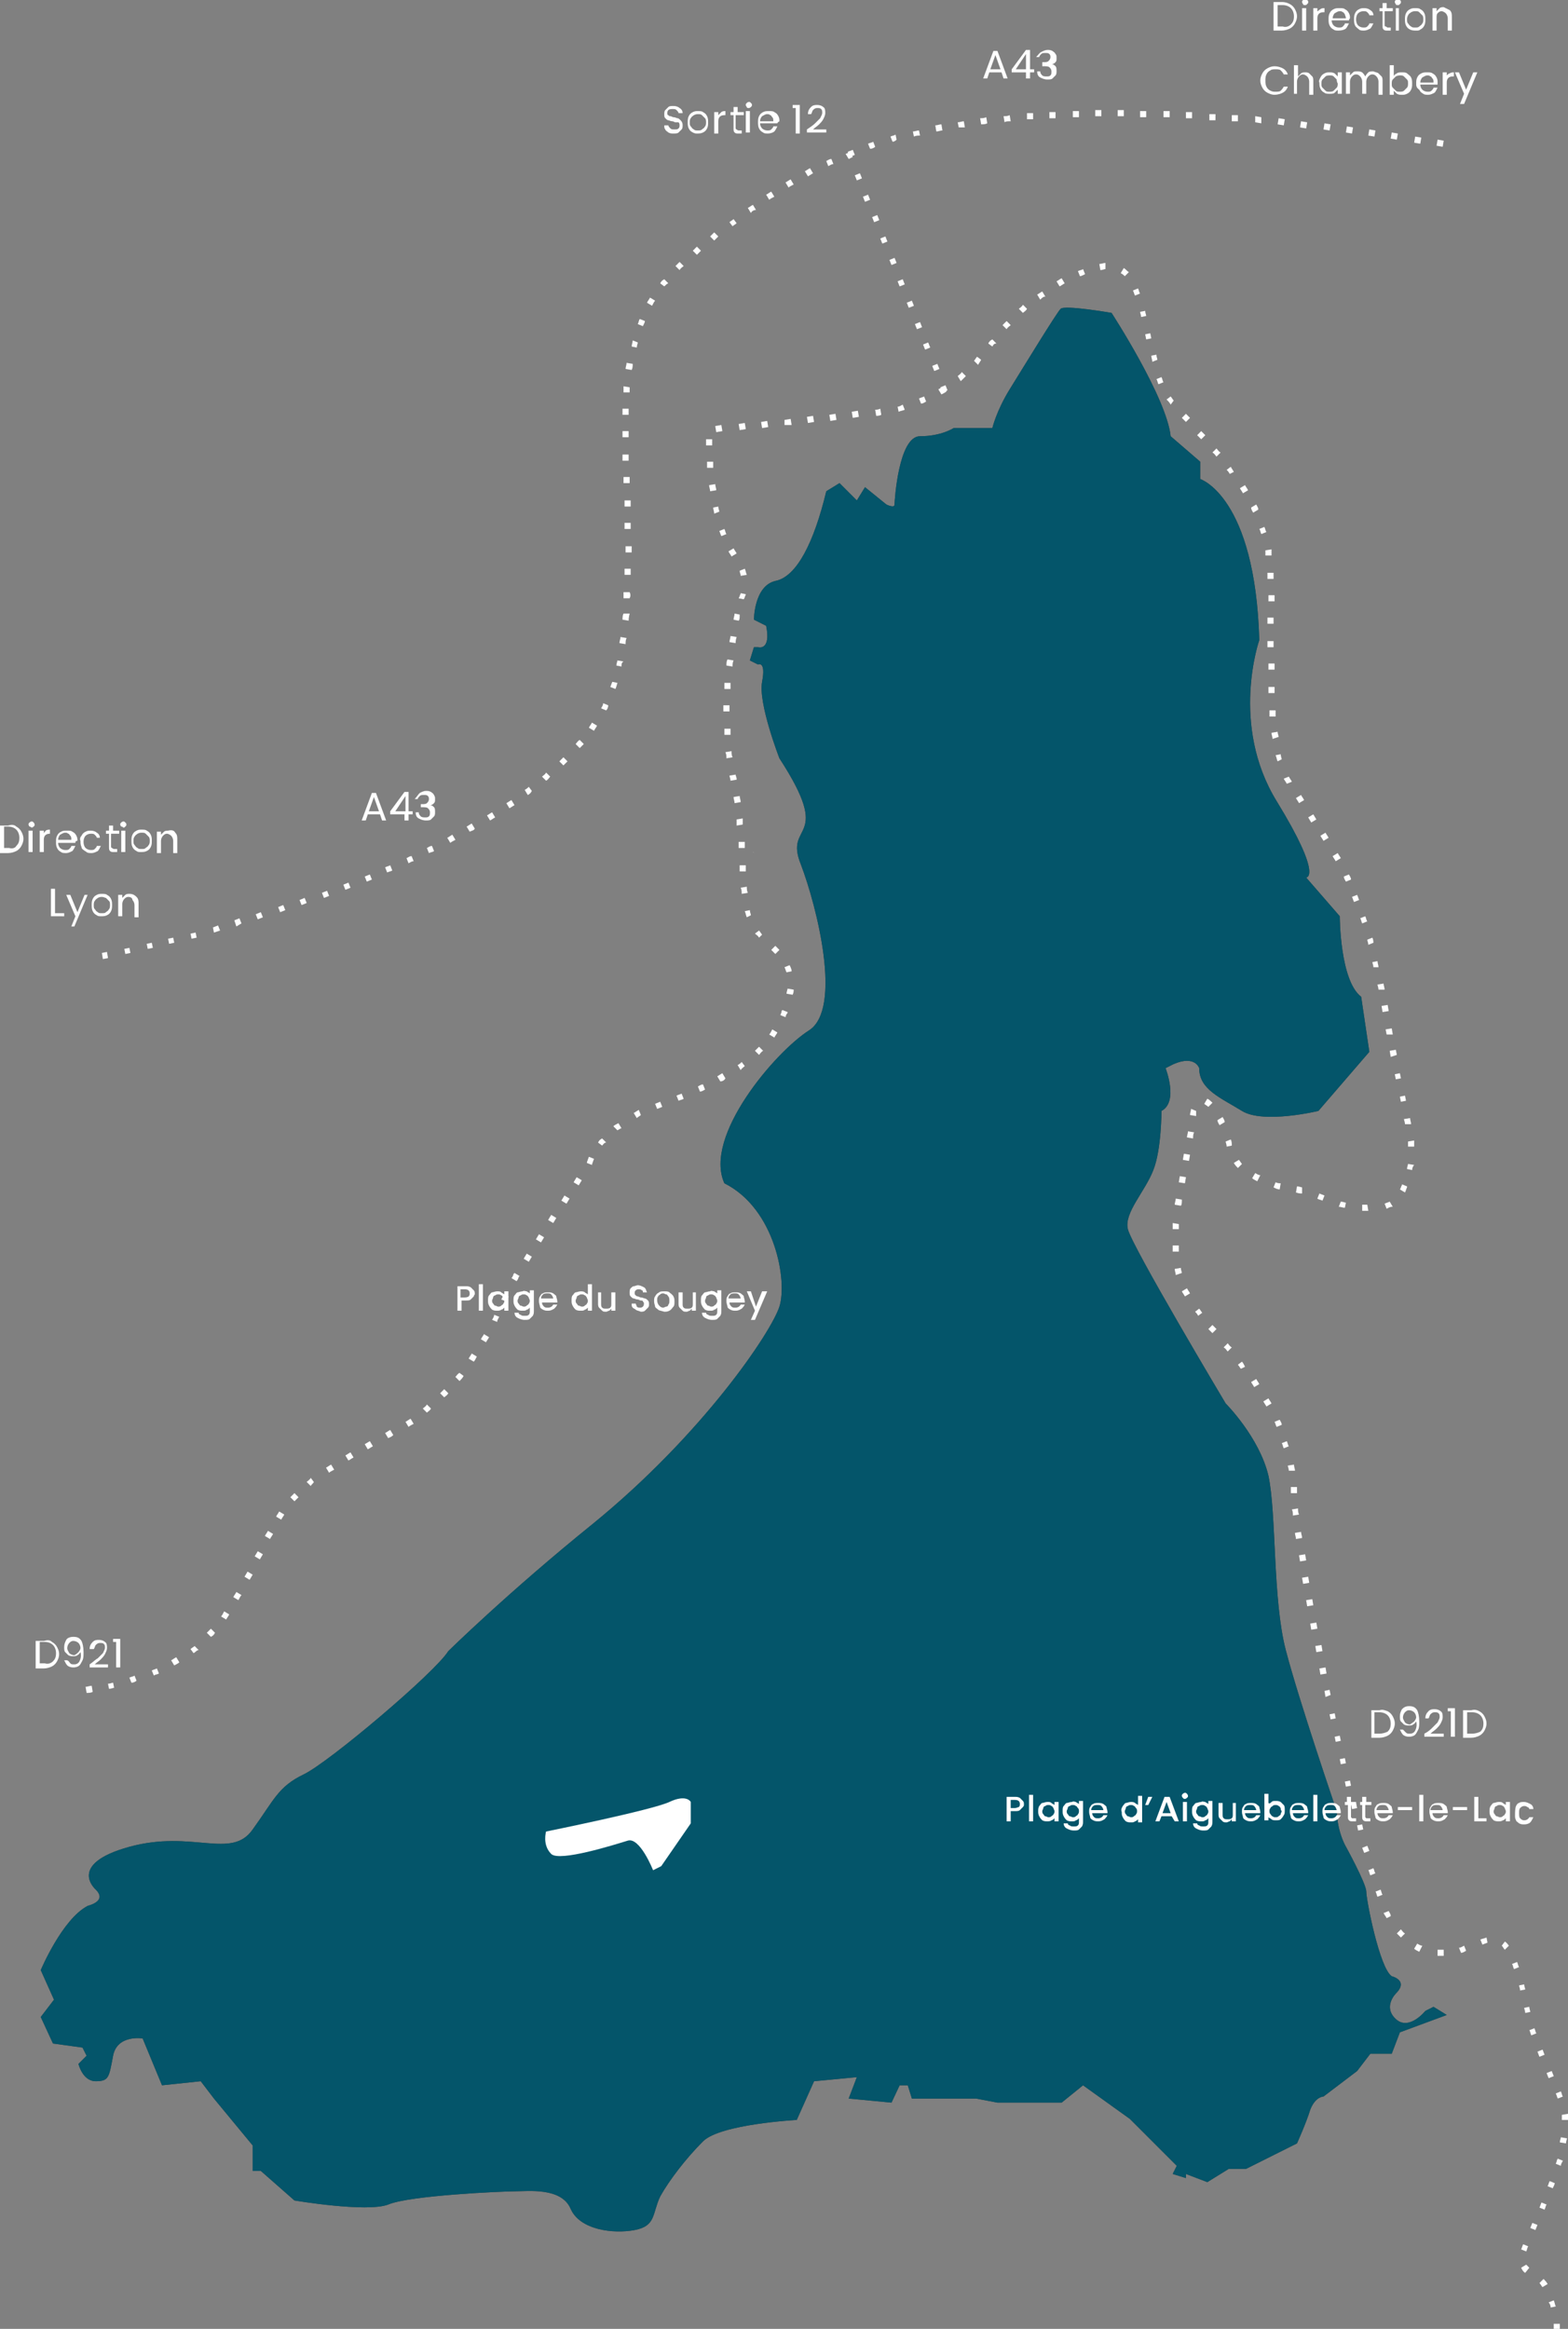 <?xml version="1.0" encoding="utf-8"?>
<!-- Generator: Adobe Illustrator 21.0.0, SVG Export Plug-In . SVG Version: 6.00 Build 0)  -->
<svg version="1.1" id="Calque_1" xmlns="http://www.w3.org/2000/svg" xmlns:xlink="http://www.w3.org/1999/xlink" x="0px" y="0px"
	 viewBox="0 0 153.9 228.5" style="enable-background:new 0 0 153.9 228.5;" xml:space="preserve">
<rect x="0" y="0" width="153.9" height="228.5" fill="#808080" stroke="none"/>
<style type="text/css">
	.st0{fill:#FFFFFF;}
	.st1{fill:#3A3B3A;}
	.st2{fill:#04556A;}
	.st3{fill:#E2E2E2;}
</style>
<g>
	<path class="st0" d="M37.3,79.9h-1.2l-0.2,0.6h-0.4l1-2.7h0.4l1,2.7h-0.4L37.3,79.9z M37.2,79.6l-0.5-1.4l-0.5,1.4H37.2z"/>
	<path class="st0" d="M38.3,79.9v-0.3l1.4-1.9h0.4v1.9h0.4v0.3h-0.4v0.6h-0.4v-0.6H38.3z M39.8,78.1l-1,1.5h1V78.1z"/>
	<path class="st0" d="M41.2,77.8c0.2-0.1,0.4-0.2,0.6-0.2c0.2,0,0.3,0,0.5,0.1c0.1,0.1,0.2,0.1,0.3,0.3s0.1,0.2,0.1,0.4
		c0,0.2,0,0.3-0.1,0.4S42.4,79,42.2,79l0,0c0.2,0,0.3,0.1,0.4,0.2c0.1,0.1,0.1,0.3,0.1,0.5c0,0.1,0,0.3-0.1,0.4s-0.2,0.2-0.3,0.3
		c-0.1,0.1-0.3,0.1-0.5,0.1c-0.3,0-0.5-0.1-0.7-0.2s-0.3-0.3-0.3-0.6h0.3c0,0.2,0.1,0.3,0.2,0.4c0.1,0.1,0.3,0.1,0.4,0.1
		c0.2,0,0.3,0,0.4-0.1c0.1-0.1,0.1-0.2,0.1-0.4c0-0.2-0.1-0.3-0.2-0.4c-0.1-0.1-0.3-0.1-0.6-0.1h-0.1v-0.3h0.1c0.2,0,0.4,0,0.5-0.1
		s0.2-0.2,0.2-0.4c0-0.1,0-0.2-0.1-0.3C41.9,78,41.8,78,41.6,78s-0.3,0-0.4,0.1c-0.1,0.1-0.2,0.2-0.2,0.3h-0.3
		C40.9,78.2,41,78,41.2,77.8z"/>
</g>
<g>
	<path class="st0" d="M98.3,7.1h-1.2l-0.2,0.6h-0.4l1-2.7h0.4l1,2.7h-0.4L98.3,7.1z M98.2,6.8l-0.5-1.4l-0.5,1.4H98.2z"/>
	<path class="st0" d="M99.3,7.1V6.8l1.4-1.9h0.4v1.9h0.4v0.3h-0.4v0.6h-0.4V7.1H99.3z M100.7,5.3l-1,1.5h1V5.3z"/>
	<path class="st0" d="M102.2,5.1c0.2-0.1,0.4-0.2,0.6-0.2s0.3,0,0.5,0.1c0.1,0.1,0.2,0.1,0.3,0.3c0.1,0.1,0.1,0.2,0.1,0.4
		c0,0.2,0,0.3-0.1,0.4s-0.2,0.2-0.4,0.2l0,0c0.2,0,0.3,0.1,0.4,0.2s0.1,0.3,0.1,0.5c0,0.1,0,0.3-0.1,0.4s-0.2,0.2-0.3,0.3
		c-0.1,0.1-0.3,0.1-0.5,0.1c-0.3,0-0.5-0.1-0.7-0.2s-0.3-0.3-0.3-0.6h0.3c0,0.2,0.1,0.3,0.2,0.4s0.3,0.1,0.4,0.1
		c0.2,0,0.3,0,0.4-0.1s0.1-0.2,0.1-0.4c0-0.2-0.1-0.3-0.2-0.4s-0.3-0.1-0.6-0.1h-0.1V6.1h0.1c0.2,0,0.4,0,0.5-0.1s0.2-0.2,0.2-0.4
		c0-0.1,0-0.2-0.1-0.3c-0.1-0.1-0.2-0.1-0.4-0.1c-0.2,0-0.3,0-0.4,0.1S102,5.5,102,5.6h-0.3C101.9,5.4,102,5.2,102.2,5.1z"/>
</g>
<g>
	<path class="st0" d="M126.6,0.4c0.2,0.1,0.4,0.3,0.5,0.5s0.2,0.4,0.2,0.7s-0.1,0.5-0.2,0.7s-0.3,0.4-0.5,0.5S126.1,3,125.8,3H125
		V0.2h0.8C126.2,0.2,126.4,0.3,126.6,0.4z M126.7,2.4c0.2-0.2,0.3-0.4,0.3-0.8c0-0.3-0.1-0.6-0.3-0.8s-0.5-0.3-0.8-0.3h-0.5v2.1h0.5
		C126.2,2.7,126.5,2.6,126.7,2.4z"/>
	<path class="st0" d="M127.9,0.4c0,0-0.1-0.1-0.1-0.2s0-0.1,0.1-0.2c0,0,0.1-0.1,0.2-0.1s0.1,0,0.2,0.1s0.1,0.1,0.1,0.2
		s0,0.1-0.1,0.2s-0.1,0.1-0.2,0.1C128,0.5,127.9,0.5,127.9,0.4z M128.2,0.8V3h-0.4V0.8H128.2z"/>
	<path class="st0" d="M129.6,0.9c0.1-0.1,0.3-0.1,0.4-0.1v0.4h-0.1c-0.4,0-0.6,0.2-0.6,0.6V3h-0.4V0.8h0.4v0.3
		C129.4,1.1,129.4,1,129.6,0.9z"/>
	<path class="st0" d="M132.4,2h-1.7c0,0.2,0.1,0.4,0.2,0.5c0.1,0.1,0.3,0.2,0.5,0.2s0.3,0,0.4-0.1c0.1-0.1,0.2-0.2,0.2-0.3h0.4
		c-0.1,0.2-0.2,0.4-0.3,0.5S131.7,3,131.4,3c-0.2,0-0.4,0-0.5-0.1c-0.2-0.1-0.3-0.2-0.4-0.4c-0.1-0.2-0.1-0.4-0.1-0.6s0-0.4,0.1-0.6
		s0.2-0.3,0.4-0.4s0.3-0.1,0.6-0.1c0.2,0,0.4,0,0.5,0.1c0.2,0.1,0.3,0.2,0.4,0.4c0.1,0.2,0.1,0.3,0.1,0.5C132.4,1.9,132.4,2,132.4,2
		z M132,1.4c-0.1-0.1-0.1-0.2-0.2-0.2c-0.1-0.1-0.2-0.1-0.3-0.1c-0.2,0-0.3,0.1-0.5,0.2c-0.1,0.1-0.2,0.3-0.2,0.5h1.3
		C132.1,1.6,132,1.5,132,1.4z"/>
	<path class="st0" d="M133,1.3c0.1-0.2,0.2-0.3,0.4-0.4s0.3-0.1,0.5-0.1c0.3,0,0.5,0.1,0.6,0.2c0.2,0.1,0.3,0.3,0.3,0.5h-0.4
		c0-0.1-0.1-0.2-0.2-0.3c-0.1-0.1-0.2-0.1-0.4-0.1s-0.4,0.1-0.5,0.2s-0.2,0.3-0.2,0.6s0.1,0.5,0.2,0.6c0.1,0.1,0.3,0.2,0.5,0.2
		s0.3,0,0.4-0.1c0.1-0.1,0.2-0.2,0.2-0.3h0.4c-0.1,0.2-0.2,0.4-0.3,0.5c-0.2,0.1-0.4,0.2-0.6,0.2c-0.2,0-0.4,0-0.5-0.1
		s-0.3-0.2-0.4-0.4c-0.1-0.2-0.1-0.4-0.1-0.6C132.9,1.7,132.9,1.5,133,1.3z"/>
	<path class="st0" d="M135.9,1.1v1.3c0,0.1,0,0.2,0.1,0.2s0.1,0.1,0.2,0.1h0.3V3h-0.3c-0.2,0-0.3,0-0.4-0.1
		c-0.1-0.1-0.1-0.2-0.1-0.4V1.1h-0.3V0.8h0.3V0.3h0.4v0.5h0.6v0.3H135.9z"/>
	<path class="st0" d="M137,0.4c0,0-0.1-0.1-0.1-0.2s0-0.1,0.1-0.2c0,0,0.1-0.1,0.2-0.1c0.1,0,0.1,0,0.2,0.1s0.1,0.1,0.1,0.2
		s0,0.1-0.1,0.2s-0.1,0.1-0.2,0.1S137,0.5,137,0.4z M137.3,0.8V3H137V0.8H137.3z"/>
	<path class="st0" d="M138.4,2.9c-0.2-0.1-0.3-0.2-0.4-0.4c-0.1-0.2-0.1-0.4-0.1-0.6s0-0.4,0.1-0.6s0.2-0.3,0.4-0.4s0.3-0.1,0.5-0.1
		s0.4,0,0.5,0.1c0.2,0.1,0.3,0.2,0.4,0.4c0.1,0.2,0.1,0.4,0.1,0.6s0,0.4-0.1,0.6s-0.2,0.3-0.4,0.4C139.3,3,139.2,3,139,3
		S138.6,3,138.4,2.9z M139.3,2.6c0.1-0.1,0.2-0.1,0.3-0.3c0.1-0.1,0.1-0.3,0.1-0.4s0-0.3-0.1-0.4s-0.2-0.2-0.3-0.3
		c-0.1-0.1-0.2-0.1-0.4-0.1c-0.1,0-0.2,0-0.4,0.1c-0.1,0.1-0.2,0.1-0.3,0.3s-0.1,0.3-0.1,0.4c0,0.2,0,0.3,0.1,0.4s0.1,0.2,0.3,0.3
		c0.1,0.1,0.2,0.1,0.4,0.1S139.2,2.7,139.3,2.6z"/>
	<path class="st0" d="M142.3,1c0.2,0.2,0.2,0.4,0.2,0.7V3h-0.4V1.8c0-0.2-0.1-0.4-0.2-0.5c-0.1-0.1-0.3-0.2-0.4-0.2
		c-0.2,0-0.3,0.1-0.4,0.2C141,1.4,141,1.6,141,1.8V3h-0.4V0.8h0.4v0.3c0.1-0.1,0.2-0.2,0.3-0.3s0.3-0.1,0.4-0.1
		C141.9,0.8,142.1,0.9,142.3,1z"/>
	<path class="st0" d="M123.9,7.2c0.1-0.2,0.3-0.4,0.5-0.5s0.4-0.2,0.7-0.2c0.3,0,0.6,0.1,0.8,0.2c0.2,0.1,0.4,0.3,0.5,0.6H126
		c-0.1-0.2-0.2-0.3-0.3-0.4c-0.1-0.1-0.3-0.1-0.5-0.1s-0.4,0-0.5,0.1c-0.2,0.1-0.3,0.2-0.4,0.4c-0.1,0.2-0.1,0.4-0.1,0.6
		s0,0.4,0.1,0.6c0.1,0.2,0.2,0.3,0.4,0.4C124.9,9,125,9,125.2,9s0.4,0,0.5-0.1s0.2-0.2,0.3-0.4h0.4c-0.1,0.3-0.3,0.5-0.5,0.6
		s-0.5,0.2-0.8,0.2s-0.5-0.1-0.7-0.2c-0.2-0.1-0.4-0.3-0.5-0.5s-0.2-0.4-0.2-0.7S123.8,7.4,123.9,7.2z"/>
	<path class="st0" d="M128.5,7.2c0.1,0.1,0.2,0.2,0.3,0.3c0.1,0.1,0.1,0.3,0.1,0.5v1.3h-0.4V8c0-0.2-0.1-0.4-0.2-0.5
		c-0.1-0.1-0.3-0.2-0.4-0.2c-0.2,0-0.3,0.1-0.4,0.2s-0.2,0.3-0.2,0.5v1.2H127V6.4h0.4v1.1c0.1-0.1,0.2-0.2,0.3-0.3
		c0.1-0.1,0.3-0.1,0.4-0.1C128.2,7.1,128.4,7.1,128.5,7.2z"/>
	<path class="st0" d="M129.6,7.6c0.1-0.2,0.2-0.3,0.4-0.4s0.3-0.1,0.5-0.1s0.3,0,0.5,0.1c0.1,0.1,0.2,0.2,0.3,0.3V7.1h0.4v2.1h-0.4
		V8.8c-0.1,0.1-0.2,0.2-0.3,0.3s-0.3,0.1-0.5,0.1s-0.4,0-0.5-0.1c-0.2-0.1-0.3-0.2-0.4-0.4c-0.1-0.2-0.1-0.4-0.1-0.6
		C129.4,8,129.5,7.8,129.6,7.6z M131.2,7.8c-0.1-0.1-0.2-0.2-0.3-0.3c-0.1-0.1-0.2-0.1-0.4-0.1c-0.1,0-0.3,0-0.4,0.1
		c-0.1,0.1-0.2,0.2-0.3,0.3c-0.1,0.1-0.1,0.3-0.1,0.4c0,0.2,0,0.3,0.1,0.4c0.1,0.1,0.2,0.2,0.3,0.3s0.2,0.1,0.4,0.1
		c0.1,0,0.3,0,0.4-0.1s0.2-0.2,0.3-0.3s0.1-0.3,0.1-0.4C131.2,8,131.2,7.9,131.2,7.8z"/>
	<path class="st0" d="M135.3,7.2c0.1,0.1,0.2,0.2,0.3,0.3c0.1,0.1,0.1,0.3,0.1,0.5v1.3h-0.4V8c0-0.2-0.1-0.4-0.2-0.5
		c-0.1-0.1-0.2-0.2-0.4-0.2s-0.3,0.1-0.4,0.2c-0.1,0.1-0.2,0.3-0.2,0.5v1.2h-0.4V8c0-0.2-0.1-0.4-0.2-0.5c-0.1-0.1-0.2-0.2-0.4-0.2
		s-0.3,0.1-0.4,0.2c-0.1,0.1-0.2,0.3-0.2,0.5v1.2h-0.4V7.1h0.4v0.3c0.1-0.1,0.2-0.2,0.3-0.3C132.9,7,133,7,133.2,7s0.3,0,0.5,0.1
		c0.1,0.1,0.2,0.2,0.3,0.4c0.1-0.2,0.2-0.3,0.3-0.4s0.3-0.1,0.5-0.1C135,7.1,135.2,7.1,135.3,7.2z"/>
	<path class="st0" d="M137.1,7.2c0.1-0.1,0.3-0.1,0.5-0.1s0.4,0,0.5,0.1s0.3,0.2,0.4,0.4c0.1,0.2,0.1,0.4,0.1,0.6s0,0.4-0.1,0.6
		s-0.2,0.3-0.4,0.4c-0.2,0.1-0.3,0.1-0.5,0.1s-0.3,0-0.5-0.1c-0.1-0.1-0.2-0.2-0.3-0.3v0.4h-0.4V6.4h0.4v1.1
		C136.8,7.4,136.9,7.3,137.1,7.2z M138.1,7.8c-0.1-0.1-0.2-0.2-0.3-0.3c-0.1-0.1-0.2-0.1-0.4-0.1c-0.1,0-0.2,0-0.4,0.1
		c-0.1,0.1-0.2,0.2-0.3,0.3s-0.1,0.3-0.1,0.4c0,0.2,0,0.3,0.1,0.4c0.1,0.1,0.2,0.2,0.3,0.3s0.2,0.1,0.4,0.1c0.1,0,0.3,0,0.4-0.1
		s0.2-0.2,0.3-0.3s0.1-0.3,0.1-0.4C138.2,8,138.2,7.9,138.1,7.8z"/>
	<path class="st0" d="M141.1,8.3h-1.7c0,0.2,0.1,0.4,0.2,0.5c0.1,0.1,0.3,0.2,0.5,0.2s0.3,0,0.4-0.1c0.1-0.1,0.2-0.2,0.2-0.3h0.4
		c-0.1,0.2-0.2,0.4-0.3,0.5c-0.2,0.1-0.4,0.2-0.6,0.2c-0.2,0-0.4,0-0.5-0.1c-0.2-0.1-0.3-0.2-0.4-0.4C139,8.6,139,8.4,139,8.2
		s0-0.4,0.1-0.6s0.2-0.3,0.4-0.4s0.3-0.1,0.6-0.1c0.2,0,0.4,0,0.5,0.1c0.2,0.1,0.3,0.2,0.4,0.4c0.1,0.2,0.1,0.3,0.1,0.5
		C141.1,8.2,141.1,8.2,141.1,8.3z M140.6,7.7c-0.1-0.1-0.1-0.2-0.2-0.2c-0.1-0.1-0.2-0.1-0.3-0.1c-0.2,0-0.3,0.1-0.5,0.2
		c-0.1,0.1-0.2,0.3-0.2,0.5h1.3C140.7,7.9,140.7,7.8,140.6,7.7z"/>
	<path class="st0" d="M142.3,7.2c0.1-0.1,0.3-0.1,0.4-0.1v0.4h-0.1c-0.4,0-0.6,0.2-0.6,0.6v1.2h-0.4V7.1h0.4v0.3
		C142.1,7.3,142.2,7.2,142.3,7.2z"/>
	<path class="st0" d="M145,7.1l-1.3,3.1h-0.4l0.4-1l-0.9-2.1h0.4l0.7,1.7l0.7-1.7C144.6,7.1,145,7.1,145,7.1z"/>
</g>
<g>
	<path class="st0" d="M65.6,13c-0.1-0.1-0.3-0.2-0.3-0.3c-0.1-0.1-0.1-0.2-0.1-0.4h0.4c0,0.1,0.1,0.2,0.2,0.3s0.2,0.1,0.4,0.1
		c0.2,0,0.3,0,0.4-0.1s0.1-0.2,0.1-0.3s0-0.2-0.1-0.3c-0.1,0-0.2,0-0.3,0s-0.2-0.1-0.3-0.1c-0.2,0-0.3-0.1-0.4-0.1s-0.2-0.1-0.3-0.2
		s-0.1-0.2-0.1-0.4c0-0.1,0-0.3,0.1-0.4c0.1-0.1,0.2-0.2,0.3-0.3c0.1-0.1,0.3-0.1,0.5-0.1c0.3,0,0.5,0.1,0.6,0.2
		c0.2,0.1,0.3,0.3,0.3,0.5h-0.4c0-0.1-0.1-0.2-0.2-0.3s-0.2-0.1-0.4-0.1c-0.1,0-0.3,0-0.4,0.1s-0.1,0.2-0.1,0.3s0,0.2,0.1,0.2
		c0.1,0.1,0.1,0.1,0.2,0.1s0.2,0.1,0.3,0.1c0.2,0,0.3,0.1,0.4,0.1s0.2,0.1,0.3,0.2C67,12,67,12.2,67,12.3s0,0.3-0.1,0.4
		c-0.1,0.1-0.2,0.2-0.3,0.3c-0.1,0.1-0.3,0.1-0.5,0.1S65.8,13.1,65.6,13z"/>
	<path class="st0" d="M68,13c-0.2-0.1-0.3-0.2-0.4-0.4s-0.1-0.4-0.1-0.6c0-0.2,0-0.4,0.1-0.6c0.1-0.2,0.2-0.3,0.4-0.4
		c0.2-0.1,0.3-0.1,0.5-0.1s0.4,0,0.5,0.1c0.2,0.1,0.3,0.2,0.4,0.4s0.1,0.4,0.1,0.6c0,0.2,0,0.4-0.1,0.6c-0.1,0.2-0.2,0.3-0.4,0.4
		c-0.2,0.1-0.4,0.1-0.6,0.1C68.3,13.1,68.2,13.1,68,13z M68.9,12.7c0.1-0.1,0.2-0.1,0.3-0.3c0.1-0.1,0.1-0.3,0.1-0.4s0-0.3-0.1-0.4
		c-0.1-0.1-0.2-0.2-0.3-0.3c-0.1-0.1-0.2-0.1-0.4-0.1c-0.1,0-0.2,0-0.4,0.1c-0.1,0.1-0.2,0.1-0.3,0.3c-0.1,0.1-0.1,0.3-0.1,0.4
		c0,0.2,0,0.3,0.1,0.4s0.1,0.2,0.3,0.3c0.1,0.1,0.2,0.1,0.4,0.1C68.7,12.8,68.8,12.8,68.9,12.7z"/>
	<path class="st0" d="M70.8,11c0.1-0.1,0.3-0.1,0.4-0.1v0.4h-0.1c-0.4,0-0.6,0.2-0.6,0.6v1.2h-0.4V11h0.4v0.3
		C70.6,11.2,70.7,11.1,70.8,11z"/>
	<path class="st0" d="M72.2,11.2v1.3c0,0.1,0,0.2,0.1,0.2c0,0,0.1,0.1,0.2,0.1h0.3v0.3h-0.3c-0.2,0-0.3,0-0.4-0.1S72,12.8,72,12.6
		v-1.3h-0.3V11H72v-0.5h0.4V11H73v0.3h-0.8V11.2z"/>
	<path class="st0" d="M73.3,10.5c0,0-0.1-0.1-0.1-0.2s0-0.1,0.1-0.2c0,0,0.1-0.1,0.2-0.1s0.1,0,0.2,0.1s0.1,0.1,0.1,0.2
		s0,0.1-0.1,0.2c0,0-0.1,0.1-0.2,0.1S73.3,10.6,73.3,10.5z M73.6,10.9V13h-0.4v-2.1H73.6z"/>
	<path class="st0" d="M76.3,12.1h-1.7c0,0.2,0.1,0.4,0.2,0.5s0.3,0.2,0.5,0.2s0.3,0,0.4-0.1s0.2-0.2,0.2-0.3h0.4
		c-0.1,0.2-0.2,0.4-0.3,0.5s-0.4,0.2-0.6,0.2s-0.4,0-0.5-0.1c-0.2-0.1-0.3-0.2-0.4-0.4s-0.1-0.4-0.1-0.6c0-0.2,0-0.4,0.1-0.6
		c0.1-0.2,0.2-0.3,0.4-0.4c0.2-0.1,0.3-0.1,0.6-0.1c0.2,0,0.4,0,0.5,0.1c0.2,0.1,0.3,0.2,0.4,0.4s0.1,0.3,0.1,0.5
		C76.3,12,76.3,12.1,76.3,12.1z M75.8,11.5c-0.1-0.1-0.1-0.2-0.2-0.2c-0.1-0.1-0.2-0.1-0.3-0.1c-0.2,0-0.3,0.1-0.5,0.2
		c-0.1,0.1-0.2,0.3-0.2,0.5h1.3C75.9,11.7,75.9,11.6,75.8,11.5z"/>
	<path class="st0" d="M77.8,10.6v-0.3h0.7v2.8h-0.4v-2.5H77.8z"/>
	<path class="st0" d="M80,12.1c0.2-0.2,0.3-0.3,0.5-0.5c0.1-0.2,0.2-0.4,0.2-0.5c0-0.2,0-0.3-0.1-0.4c-0.1-0.1-0.2-0.1-0.4-0.1
		c-0.2,0-0.3,0.1-0.4,0.2c-0.1,0.1-0.1,0.3-0.2,0.4h-0.3c0-0.3,0.1-0.5,0.3-0.7c0.2-0.2,0.4-0.2,0.6-0.2c0.3,0,0.5,0.1,0.6,0.2
		c0.2,0.1,0.2,0.4,0.2,0.6c0,0.2-0.1,0.4-0.2,0.6c-0.1,0.2-0.3,0.4-0.4,0.5c-0.2,0.2-0.4,0.3-0.6,0.5h1.3V13h-1.9v-0.3
		C79.5,12.5,79.8,12.3,80,12.1z"/>
</g>
<g>
	<path class="st1" d="M9.4,185.4c0,0-2.9-2.5,3.3-4.2s10,1.3,12.1-1.7c2.1-2.9,2.5-4.2,5-5.4s12.9-10,14.2-12.1
		c0,0,5.9-5.8,14.2-12.5c10.8-8.8,17.5-18.8,18.3-21.3s-0.4-9.6-5.4-12.1c-2.1-4.6,5-12.9,8.3-15s0.8-12.1-0.8-16.3
		c-1.7-4.2,3.3-2.1-2.1-10.4c0,0-2.1-5.4-1.7-7.5s-0.4-1.7-0.4-1.7l-0.8-0.4l0.4-1.3h0.4c0,0,1.3,0.4,0.8-2.1L74,60.8
		c0,0,0-3.3,2.1-3.8c2.1-0.4,3.8-3.8,5-8.8l1.3-0.8l1.7,1.7l0.8-1.3l2.1,1.7c0,0,0.8,0.4,0.8,0s0.4-6.7,2.5-6.7s3.3-0.8,3.3-0.8h3.8
		c0,0,0.4-1.7,1.7-3.8c1.3-2.1,4.6-7.5,5-7.9s5,0.4,5,0.4s5.4,8.3,5.8,12.1l2.9,2.5V47c0,0,5.4,1.7,5.8,15.8c0,0-2.9,8.3,1.7,15.8
		s2.9,7.5,2.9,7.5l3.3,3.8c0,0,0,6.3,2.1,7.9l0.8,5.4l-5,5.8c0,0-5.4,1.3-7.5,0s-4.2-2.1-4.2-4.2c0,0-0.4-1.3-2.5-0.4l-0.8,0.4
		c0,0,1.3,3.3-0.4,4.2c0,0,0,3.8-0.8,5.8c-0.8,2.1-2.9,4.2-2.5,5.8c0.4,1.7,9.6,17.1,9.6,17.1s3.3,3.3,4.2,7.1
		c0.8,3.8,0.4,12.1,1.7,17.1s5,15.8,5,15.8s0,1.7,0.8,3.3c0,0,2.1,3.8,2.1,4.6s1.3,7.5,2.5,8.3c0,0,1.7,0.4,0.4,1.7
		c0,0-1.3,1.3,0,2.5s2.9-0.8,2.9-0.8l0.8-0.4l1.3,0.8l-4.6,1.7l-0.8,2.1h-2.1l-1.3,1.7l-3.3,2.5c0,0-0.8,0-1.3,1.3
		c-0.4,1.3-1.3,3.3-1.3,3.3l-5,2.5h-1.7l-2.1,1.3l-2.1-0.8v0.4l-1.3-0.4l0.4-0.8l-4.6-4.6l-4.6-3.3l-2.1,1.7h-6.3l-2.1-0.4h-6.3
		l-0.4-1.3h-0.8l-0.8,1.7l-4.2-0.4l0.8-2.1l-4.2,0.4l-1.7,3.8c0,0-7.5,0.4-9.2,2.1c-1.7,1.7-3.3,3.8-4.2,5.4
		c-0.8,1.7-0.4,2.9-2.5,3.3c-2.1,0.4-5.4,0-6.3-2.1s-4.2-1.7-5.4-1.7s-10.4,0.4-12.5,1.3c-2.1,0.8-9.2-0.4-9.2-0.4l-3.3-2.9h-0.8
		v-2.5l-3.8-4.6l-1.3-1.7l-3.8,0.4L14,200c0,0-2.5-0.4-2.9,1.7c-0.4,2.1-0.4,2.5-1.7,2.5s-1.7-1.7-1.7-1.7l0.8-0.8l-0.4-0.8
		l-2.9-0.4L4,197.9l1.3-1.7L4,193.3c0,0,2.1-5,4.6-6.3C8.5,187,10.6,186.6,9.4,185.4z"/>
</g>
<g>
	<path class="st2" d="M9.4,185.4c0,0-2.9-2.5,3.3-4.2s10,1.3,12.1-1.7c2.1-2.9,2.5-4.2,5-5.4s12.9-10,14.2-12.1
		c0,0,5.9-5.8,14.2-12.5c10.8-8.8,17.5-18.8,18.3-21.3s-0.4-9.6-5.4-12.1c-2.1-4.6,5-12.9,8.3-15s0.8-12.1-0.8-16.3
		c-1.7-4.2,3.3-2.1-2.1-10.4c0,0-2.1-5.4-1.7-7.5s-0.4-1.7-0.4-1.7l-0.8-0.4l0.4-1.3h0.4c0,0,1.3,0.4,0.8-2.1L74,60.8
		c0,0,0-3.3,2.1-3.8c2.1-0.4,3.8-3.8,5-8.8l1.3-0.8l1.7,1.7l0.8-1.3l2.1,1.7c0,0,0.8,0.4,0.8,0s0.4-6.7,2.5-6.7s3.3-0.8,3.3-0.8h3.8
		c0,0,0.4-1.7,1.7-3.8c1.3-2.1,4.6-7.5,5-7.9s5,0.4,5,0.4s5.4,8.3,5.8,12.1l2.9,2.5V47c0,0,5.4,1.7,5.8,15.8c0,0-2.9,8.3,1.7,15.8
		s2.9,7.5,2.9,7.5l3.3,3.8c0,0,0,6.3,2.1,7.9l0.8,5.4l-5,5.8c0,0-5.4,1.3-7.5,0s-4.2-2.1-4.2-4.2c0,0-0.4-1.3-2.5-0.4l-0.8,0.4
		c0,0,1.3,3.3-0.4,4.2c0,0,0,3.8-0.8,5.8c-0.8,2.1-2.9,4.2-2.5,5.8c0.4,1.7,9.6,17.1,9.6,17.1s3.3,3.3,4.2,7.1
		c0.8,3.8,0.4,12.1,1.7,17.1s5,15.8,5,15.8s0,1.7,0.8,3.3c0,0,2.1,3.8,2.1,4.6s1.3,7.5,2.5,8.3c0,0,1.7,0.4,0.4,1.7
		c0,0-1.3,1.3,0,2.5s2.9-0.8,2.9-0.8l0.8-0.4l1.3,0.8l-4.6,1.7l-0.8,2.1h-2.1l-1.3,1.7l-3.3,2.5c0,0-0.8,0-1.3,1.3
		c-0.4,1.3-1.3,3.3-1.3,3.3l-5,2.5h-1.7l-2.1,1.3l-2.1-0.8v0.4l-1.3-0.4l0.4-0.8l-4.6-4.6l-4.6-3.3l-2.1,1.7h-6.3l-2.1-0.4h-6.3
		l-0.4-1.3h-0.8l-0.8,1.7l-4.2-0.4l0.8-2.1l-4.2,0.4l-1.7,3.8c0,0-7.5,0.4-9.2,2.1c-1.7,1.7-3.3,3.8-4.2,5.4
		c-0.8,1.7-0.4,2.9-2.5,3.3c-2.1,0.4-5.4,0-6.3-2.1s-4.2-1.7-5.4-1.7s-10.4,0.4-12.5,1.3c-2.1,0.8-9.2-0.4-9.2-0.4l-3.3-2.9h-0.8
		v-2.5l-3.8-4.6l-1.3-1.7l-3.8,0.4L14,200c0,0-2.5-0.4-2.9,1.7c-0.4,2.1-0.4,2.5-1.7,2.5s-1.7-1.7-1.7-1.7l0.8-0.8l-0.4-0.8
		l-2.9-0.4L4,197.9l1.3-1.7L4,193.3c0,0,2.1-5,4.6-6.3C8.5,187,10.6,186.6,9.4,185.4z"/>
</g>
<g>
	<path class="st0" d="M152.5,228.5c0,0,0-0.2,0-0.5h0.6c0,0.4,0,0.6,0,0.6h-0.6V228.5z M152.2,226.4c0-0.2-0.1-0.4-0.2-0.5l0.5-0.2
		c0.1,0.2,0.1,0.4,0.2,0.6L152.2,226.4z M151.4,224.4c-0.1-0.1-0.2-0.3-0.3-0.4l0.4-0.4c0.1,0.1,0.3,0.3,0.4,0.5L151.4,224.4z
		 M149.7,223c-0.2-0.1-0.3-0.3-0.4-0.5l0.5-0.3c0.1,0.1,0.2,0.2,0.3,0.3L149.7,223z M149.8,220.9l-0.5-0.2c0.1-0.2,0.1-0.3,0.2-0.5
		l0.5,0.2C149.9,220.5,149.9,220.7,149.8,220.9z M150.7,218.8l-0.5-0.2l0.2-0.5l0.5,0.2L150.7,218.8z M151.6,216.8l-0.5-0.2
		c0.1-0.2,0.1-0.3,0.2-0.5l0.5,0.2C151.7,216.4,151.7,216.6,151.6,216.8z M152.4,214.7l-0.5-0.2c0.1-0.2,0.1-0.3,0.2-0.5l0.5,0.2
		C152.6,214.3,152.5,214.5,152.4,214.7z M153.2,212.5l-0.5-0.2c0.1-0.2,0.1-0.4,0.2-0.5l0.5,0.2
		C153.3,212.2,153.2,212.3,153.2,212.5z M153.7,210.3l-0.6-0.1c0-0.2,0.1-0.4,0.1-0.5l0.6,0.1C153.8,209.9,153.7,210.1,153.7,210.3z
		 M153.3,208c0-0.2,0-0.4,0-0.5l0.6-0.1c0,0.2,0,0.4,0,0.6H153.3z M152.9,205.9c-0.1-0.2-0.1-0.3-0.2-0.5l0.5-0.2
		c0.1,0.2,0.1,0.4,0.2,0.5L152.9,205.9z M152,203.9l-0.2-0.5l0.5-0.2l0.2,0.5L152,203.9z M151.1,201.8c-0.1-0.2-0.1-0.3-0.2-0.5
		l0.5-0.2c0.1,0.2,0.1,0.3,0.2,0.5L151.1,201.8z M150.3,199.7c-0.1-0.2-0.1-0.4-0.2-0.5l0.5-0.2c0.1,0.2,0.1,0.4,0.2,0.5
		L150.3,199.7z M149.7,197.5c0-0.2-0.1-0.4-0.1-0.5l0.5-0.1c0,0.2,0.1,0.4,0.1,0.5L149.7,197.5z M149.2,195.3c0-0.2-0.1-0.4-0.1-0.5
		l0.5-0.1c0,0.2,0.1,0.4,0.1,0.5L149.2,195.3z M148.6,193.2c-0.1-0.2-0.1-0.4-0.2-0.5l0.5-0.2c0.1,0.2,0.1,0.4,0.2,0.5L148.6,193.2z
		 M141.4,191.9c-0.1,0-0.2,0-0.3,0v-0.6c0.1,0,0.2,0,0.3,0s0.2,0,0.3,0v0.6C141.6,191.9,141.5,191.9,141.4,191.9z M143.4,191.6
		l-0.2-0.5c0.2,0,0.3-0.1,0.5-0.2l0.2,0.5C143.7,191.5,143.6,191.6,143.4,191.6z M139.3,191.5c-0.2-0.1-0.4-0.2-0.5-0.3l0.3-0.5
		c0.2,0.1,0.3,0.2,0.5,0.2L139.3,191.5z M147.7,191.3c-0.1-0.1-0.2-0.3-0.3-0.4l0.3-0.4c0.2,0.1,0.3,0.3,0.4,0.4L147.7,191.3z
		 M145.5,190.8l-0.2-0.5c0.2-0.1,0.4-0.1,0.6-0.2l0.1,0.5C145.8,190.7,145.7,190.7,145.5,190.8z M137.5,190.1
		c-0.1-0.1-0.3-0.3-0.4-0.4l0.4-0.4c0.1,0.1,0.2,0.3,0.4,0.4L137.5,190.1z M136.1,188.2c-0.1-0.2-0.2-0.3-0.3-0.5l0.5-0.2
		c0.1,0.2,0.2,0.3,0.2,0.5L136.1,188.2z M135.2,186.1c-0.1-0.2-0.1-0.4-0.2-0.5l0.5-0.2c0.1,0.2,0.1,0.4,0.2,0.5L135.2,186.1z
		 M134.5,184c-0.1-0.2-0.1-0.4-0.2-0.5l0.5-0.2c0.1,0.2,0.1,0.4,0.2,0.5L134.5,184z M133.9,181.8l-0.2-0.5l0.5-0.2l0.2,0.5
		L133.9,181.8z M133.3,179.6l-0.1-0.5l0.5-0.1l0.1,0.5L133.3,179.6z M132.7,177.5l-0.1-0.5l0.5-0.1l0.1,0.5L132.7,177.5z
		 M132.1,175.3l-0.1-0.5l0.5-0.1l0.1,0.5L132.1,175.3z M131.6,173.1l-0.1-0.5l0.5-0.1l0.1,0.5L131.6,173.1z M131.1,170.9l-0.1-0.5
		l0.5-0.1l0.1,0.5L131.1,170.9z M130.6,168.7l-0.1-0.5l0.5-0.1l0.1,0.5L130.6,168.7z M130.1,166.5l-0.1-0.6l0.5-0.1l0.1,0.5
		L130.1,166.5z M8.5,166.1l-0.1-0.6c0.2,0,0.4-0.1,0.6-0.1l0.1,0.6C8.9,166.1,8.7,166.1,8.5,166.1z M10.7,165.7l-0.1-0.5
		c0.2,0,0.4-0.1,0.5-0.1l0.1,0.5C11.1,165.6,10.9,165.7,10.7,165.7z M12.9,165.1l-0.2-0.5c0.2-0.1,0.4-0.1,0.5-0.2l0.2,0.5
		C13.3,165,13.1,165.1,12.9,165.1z M15.1,164.4l-0.2-0.5c0.2-0.1,0.3-0.1,0.5-0.2l0.2,0.5C15.4,164.3,15.2,164.3,15.1,164.4z
		 M129.6,164.3l-0.1-0.6l0.6-0.1l0.1,0.6L129.6,164.3z M17.1,163.4l-0.3-0.5c0.2-0.1,0.3-0.2,0.5-0.3l0.3,0.5
		C17.5,163.2,17.3,163.3,17.1,163.4z M19,162.2l-0.3-0.4c0.1-0.1,0.3-0.2,0.4-0.3l0.4,0.4C19.3,161.9,19.2,162.1,19,162.2z
		 M129.2,162.1l-0.1-0.6l0.6-0.1l0.1,0.6L129.2,162.1z M20.7,160.6l-0.4-0.4c0.1-0.1,0.3-0.3,0.4-0.4l0.4,0.4
		C21,160.4,20.9,160.5,20.7,160.6z M128.7,159.9l-0.1-0.6l0.6-0.1l0.1,0.6L128.7,159.9z M22.2,158.9l-0.5-0.3
		c0.1-0.1,0.2-0.3,0.3-0.5l0.5,0.3C22.4,158.6,22.3,158.7,22.2,158.9z M128.3,157.6l-0.1-0.6l0.6-0.1l0.1,0.6L128.3,157.6z
		 M23.4,157l-0.5-0.3c0.1-0.2,0.2-0.3,0.3-0.5l0.5,0.3C23.6,156.6,23.5,156.8,23.4,157z M127.9,155.4l-0.1-0.6l0.6-0.1l0.1,0.6
		L127.9,155.4z M24.5,155l-0.5-0.3l0.3-0.5l0.5,0.3L24.5,155z M127.6,153.2l-0.1-0.6l0.6-0.1l0.1,0.6L127.6,153.2z M25.5,153
		l-0.5-0.3l0.3-0.5l0.5,0.3L25.5,153z M26.5,151l-0.5-0.3c0.1-0.2,0.2-0.3,0.3-0.5l0.5,0.3C26.7,150.7,26.6,150.8,26.5,151z
		 M127.2,151c0-0.2-0.1-0.4-0.1-0.6l0.6-0.1c0,0.2,0.1,0.4,0.1,0.6L127.2,151z M27.6,149.1l-0.5-0.3c0.1-0.2,0.2-0.3,0.3-0.5
		l0.5,0.3C27.8,148.8,27.7,148.9,27.6,149.1z M126.9,148.7c0-0.2,0-0.4-0.1-0.6l0.6-0.1c0,0.2,0,0.4,0.1,0.6L126.9,148.7z
		 M28.9,147.3l-0.4-0.4c0.1-0.1,0.3-0.3,0.4-0.4l0.4,0.4C29.2,147,29.1,147.1,28.9,147.3z M126.7,146.5c0-0.2,0-0.3,0-0.5v-0.1h0.6
		v0.1c0,0.1,0,0.3,0,0.5H126.7z M30.5,145.8l-0.4-0.4c0.1-0.1,0.3-0.2,0.4-0.4l0.3,0.4C30.8,145.5,30.6,145.6,30.5,145.8z
		 M32.3,144.5L32,144c0.2-0.1,0.3-0.2,0.5-0.3l0.3,0.5C32.6,144.3,32.4,144.4,32.3,144.5z M126.5,144.3c0-0.2-0.1-0.4-0.1-0.5
		l0.6-0.1c0,0.2,0.1,0.4,0.1,0.6H126.5z M34.2,143.3l-0.3-0.5c0.2-0.1,0.3-0.2,0.5-0.3l0.3,0.5C34.5,143.1,34.4,143.2,34.2,143.3z
		 M36.1,142.2l-0.3-0.5l0.5-0.3l0.3,0.5L36.1,142.2z M126,142.1c-0.1-0.2-0.1-0.4-0.2-0.5l0.5-0.2c0.1,0.2,0.1,0.4,0.2,0.5
		L126,142.1z M38.1,141.1l-0.3-0.5c0.2-0.1,0.3-0.2,0.5-0.3l0.3,0.5C38.4,141,38.3,141,38.1,141.1z M125.3,140
		c-0.1-0.2-0.1-0.3-0.2-0.5l0.5-0.2c0.1,0.2,0.2,0.3,0.2,0.5L125.3,140z M40.1,140l-0.3-0.5c0.2-0.1,0.3-0.2,0.5-0.3l0.3,0.5
		C40.4,139.8,40.2,139.9,40.1,140z M41.9,138.6l-0.4-0.4c0.1-0.1,0.3-0.2,0.4-0.4l0.4,0.4C42.2,138.4,42,138.5,41.9,138.6z
		 M124.3,138c-0.1-0.2-0.2-0.3-0.3-0.5l0.5-0.3c0.1,0.2,0.2,0.3,0.3,0.5L124.3,138z M43.6,137.1l-0.4-0.4c0.1-0.1,0.3-0.3,0.4-0.4
		l0.4,0.4C43.9,136.9,43.7,137,43.6,137.1z M123.1,136.1c-0.1-0.2-0.2-0.3-0.3-0.5l0.5-0.3c0.1,0.2,0.2,0.3,0.3,0.5L123.1,136.1z
		 M45.1,135.5l-0.4-0.4c0.1-0.1,0.2-0.3,0.4-0.4l0.4,0.3C45.4,135.2,45.3,135.3,45.1,135.5z M121.8,134.3c-0.1-0.1-0.2-0.3-0.3-0.4
		l0.4-0.3c0.1,0.1,0.2,0.3,0.3,0.5L121.8,134.3z M46.5,133.6l-0.5-0.3c0.1-0.2,0.2-0.3,0.3-0.5l0.5,0.3
		C46.7,133.3,46.6,133.5,46.5,133.6z M120.5,132.6c-0.1-0.1-0.2-0.3-0.4-0.4l0.4-0.4c0.1,0.1,0.2,0.3,0.4,0.4L120.5,132.6z
		 M47.7,131.7l-0.5-0.3c0.1-0.2,0.2-0.3,0.3-0.5l0.5,0.3C47.9,131.4,47.8,131.5,47.7,131.7z M119,130.8l-0.4-0.4l0.4-0.4l0.4,0.4
		L119,130.8z M48.8,129.7l-0.5-0.2c0.1-0.2,0.2-0.3,0.2-0.5l0.5,0.2C48.9,129.4,48.8,129.5,48.8,129.7z M117.6,129.1
		c-0.1-0.2-0.2-0.3-0.3-0.4l0.4-0.3c0.1,0.1,0.2,0.3,0.3,0.4L117.6,129.1z M49.7,127.7l-0.5-0.2c0.1-0.2,0.2-0.3,0.2-0.5l0.5,0.2
		C49.9,127.3,49.8,127.5,49.7,127.7z M116.3,127.2c-0.1-0.2-0.2-0.3-0.3-0.5l0.5-0.3c0.1,0.2,0.2,0.3,0.3,0.5L116.3,127.2z
		 M50.7,125.7l-0.5-0.3c0.1-0.1,0.2-0.3,0.2-0.4l0.1-0.1l0.5,0.3l-0.1,0.1C50.9,125.4,50.8,125.6,50.7,125.7z M115.4,125.1
		c0-0.2-0.1-0.4-0.1-0.6l0.6-0.1c0,0.2,0.1,0.4,0.1,0.5L115.4,125.1z M51.9,123.8l-0.5-0.3l0.3-0.5l0.5,0.3L51.9,123.8z
		 M115.1,122.8c0-0.2,0-0.4,0-0.6h0.6c0,0.2,0,0.4,0,0.6H115.1z M53.1,121.9l-0.5-0.3l0.3-0.5l0.5,0.3L53.1,121.9z M115.7,120.6
		h-0.6c0-0.2,0-0.4,0-0.6l0.6,0.1C115.7,120.2,115.7,120.4,115.7,120.6z M54.3,120l-0.5-0.3l0.3-0.5l0.5,0.3L54.3,120z M134.3,118.8
		c-0.2,0-0.4,0-0.6,0v-0.6c0.2,0,0.4,0,0.5,0L134.3,118.8z M136.1,118.6l-0.2-0.5c0.2-0.1,0.3-0.1,0.5-0.2l0.3,0.5
		C136.4,118.4,136.3,118.5,136.1,118.6z M132,118.5c-0.2,0-0.4-0.1-0.6-0.1l0.2-0.5c0.2,0,0.4,0.1,0.5,0.1L132,118.5z M115.9,118.3
		l-0.6-0.1c0-0.2,0.1-0.4,0.1-0.6l0.6,0.1C116,118,116,118.2,115.9,118.3z M55.6,118.1l-0.5-0.3l0.3-0.5l0.5,0.3L55.6,118.1z
		 M129.8,117.8c-0.2-0.1-0.4-0.1-0.5-0.2l0.2-0.5c0.2,0.1,0.3,0.1,0.5,0.2L129.8,117.8z M127.8,117.1c-0.2,0-0.3,0-0.6-0.1l0.1-0.6
		c0.2,0,0.4,0.1,0.5,0.1V117.1z M137.9,117l-0.5-0.3c0.1-0.1,0.1-0.3,0.2-0.4v-0.1l0.5,0.2v0.1C138,116.7,138,116.8,137.9,117z
		 M125.6,116.7c-0.2,0-0.4-0.1-0.6-0.2l0.2-0.5c0.2,0.1,0.4,0.1,0.5,0.1L125.6,116.7z M56.8,116.3l-0.5-0.3l0.3-0.5l0.5,0.3
		L56.8,116.3z M116.3,116.1l-0.6-0.1l0.1-0.6l0.6,0.1L116.3,116.1z M123.4,115.9c-0.2-0.1-0.4-0.2-0.5-0.3l0.3-0.5
		c0.2,0.1,0.3,0.2,0.5,0.2L123.4,115.9z M138.6,114.8l-0.5-0.1c0-0.2,0.1-0.4,0.1-0.5l0.6,0.1C138.7,114.4,138.6,114.6,138.6,114.8z
		 M121.5,114.6c-0.1-0.1-0.3-0.3-0.4-0.5l0.5-0.3c0.1,0.1,0.2,0.3,0.3,0.4L121.5,114.6z M58.1,114.3l-0.5-0.2c0-0.1,0.1-0.3,0.2-0.6
		l0.5,0.2C58.2,114,58.1,114.2,58.1,114.3z M116.7,113.9l-0.6-0.1l0.1-0.6l0.6,0.1L116.7,113.9z M138.2,112.5c0-0.2,0-0.4,0-0.5
		l0.6-0.1c0,0.2,0,0.4,0,0.6H138.2z M120.4,112.5c0-0.2-0.1-0.4-0.1-0.5l0.5-0.2c0.1,0.2,0.1,0.4,0.1,0.6L120.4,112.5z M59.1,112.4
		l-0.4-0.3c0.1-0.2,0.2-0.3,0.4-0.4l0.4,0.4C59.3,112.1,59.2,112.3,59.1,112.4z M117.1,111.7l-0.6-0.1c0-0.2,0.1-0.4,0.1-0.6
		l0.6,0.1C117.1,111.3,117.1,111.5,117.1,111.7z M60.6,110.9l-0.4-0.4c0.1-0.1,0.3-0.2,0.5-0.3l0.3,0.5
		C60.9,110.7,60.8,110.8,60.6,110.9z M119.7,110.4c-0.1-0.2-0.2-0.3-0.2-0.5l0.5-0.3c0.1,0.2,0.2,0.3,0.2,0.5L119.7,110.4z
		 M137.9,110.3c0-0.2-0.1-0.4-0.1-0.5l0.6-0.1c0,0.2,0.1,0.4,0.1,0.6H137.9z M62.5,109.7l-0.3-0.5c0.2-0.1,0.3-0.2,0.5-0.3l0.2,0.5
		C62.8,109.5,62.6,109.6,62.5,109.7z M117.4,109.5l-0.6-0.1c0-0.2,0.1-0.4,0.1-0.6l0.5,0.2C117.4,109.1,117.4,109.3,117.4,109.5z
		 M64.5,108.8l-0.2-0.5l0.5-0.2l0.2,0.5L64.5,108.8z M118.6,108.6c-0.1-0.1-0.3-0.2-0.4-0.3l0.3-0.5c0.2,0.1,0.3,0.2,0.5,0.4
		L118.6,108.6z M137.5,108.1l-0.1-0.5l0.5-0.1l0.1,0.5L137.5,108.1z M66.6,108l-0.2-0.5c0.2-0.1,0.3-0.1,0.5-0.2l0.2,0.5
		C67,107.9,66.8,107.9,66.6,108z M68.7,107.1l-0.2-0.5c0.2-0.1,0.3-0.2,0.5-0.2l0.2,0.5C69,107,68.9,107.1,68.7,107.1z M70.7,106.1
		l-0.3-0.5c0.2-0.1,0.3-0.2,0.5-0.3l0.3,0.5C71.1,106,70.9,106.1,70.7,106.1z M137,105.9l-0.1-0.5l0.5-0.1l0.1,0.5L137,105.9z
		 M72.7,105l-0.3-0.5c0.2-0.1,0.3-0.2,0.4-0.3l0.3,0.4C73,104.7,72.8,104.8,72.7,105z M136.5,103.7l-0.1-0.6l0.6-0.1l0.1,0.5
		L136.5,103.7z M74.5,103.5l-0.4-0.4c0.1-0.1,0.3-0.3,0.4-0.4l0.4,0.4C74.7,103.2,74.6,103.4,74.5,103.5z M76,101.8l-0.5-0.3
		c0.1-0.1,0.2-0.3,0.3-0.5l0.5,0.3C76.2,101.5,76.1,101.6,76,101.8z M136.1,101.5L136,101l0.6-0.1l0.1,0.6H136.1z M77.1,99.8
		l-0.5-0.2c0-0.1,0.1-0.2,0.1-0.3c0-0.1,0-0.1,0.1-0.2l0.5,0.2c0,0.1,0,0.1-0.1,0.2C77.2,99.5,77.1,99.7,77.1,99.8z M135.7,99.3
		l-0.1-0.6l0.6-0.1l0.1,0.6L135.7,99.3z M77.8,97.6l-0.6-0.1c0-0.2,0.1-0.4,0.1-0.5l0.6,0.1C77.9,97.2,77.9,97.4,77.8,97.6z
		 M135.3,97.1c0-0.2-0.1-0.4-0.1-0.5l0.6-0.1c0,0.2,0.1,0.4,0.1,0.6H135.3z M77.2,95.4c-0.1-0.2-0.1-0.3-0.2-0.5l0.5-0.2
		c0.1,0.2,0.2,0.4,0.2,0.6L77.2,95.4z M134.8,94.9c0-0.2-0.1-0.4-0.1-0.5l0.5-0.1c0,0.2,0.1,0.4,0.1,0.6H134.8z M76.1,93.6
		c-0.1-0.1-0.3-0.3-0.4-0.4l0.4-0.4c0.1,0.1,0.3,0.3,0.4,0.4L76.1,93.6z M134.3,92.7c0-0.2-0.1-0.4-0.1-0.5l0.5-0.2
		c0.1,0.2,0.1,0.4,0.1,0.5L134.3,92.7z M74.5,92c-0.1-0.2-0.3-0.3-0.4-0.4l0.4-0.3c0.1,0.1,0.2,0.3,0.3,0.4L74.5,92z M133.7,90.6
		c-0.1-0.2-0.1-0.4-0.2-0.5l0.5-0.2c0.1,0.2,0.1,0.4,0.2,0.5L133.7,90.6z M73.3,90c-0.1-0.2-0.1-0.4-0.2-0.6l0.5-0.1
		c0,0.2,0.1,0.4,0.1,0.5L73.3,90z M132.9,88.5c-0.1-0.2-0.1-0.3-0.2-0.5l0.5-0.2c0.1,0.2,0.1,0.3,0.2,0.5L132.9,88.5z M72.8,87.7
		c0-0.2,0-0.4-0.1-0.6l0.6-0.1c0,0.2,0,0.4,0.1,0.6L72.8,87.7z M132.1,86.5c-0.1-0.2-0.2-0.3-0.2-0.5l0.5-0.2
		c0.1,0.2,0.2,0.3,0.2,0.5L132.1,86.5z M72.6,85.5c0-0.2,0-0.4,0-0.6h0.6c0,0.2,0,0.4,0,0.6H72.6z M131.1,84.5
		c-0.1-0.2-0.2-0.3-0.3-0.5l0.5-0.3c0.1,0.2,0.2,0.3,0.3,0.5L131.1,84.5z M72.5,83.2v-0.6h0.6v0.6H72.5z M129.9,82.5
		c-0.1-0.2-0.2-0.3-0.3-0.5l0.5-0.3c0.1,0.2,0.2,0.3,0.3,0.5L129.9,82.5z M72.3,81c0-0.2,0-0.4,0-0.6l0.6-0.1c0,0.2,0,0.4,0,0.6
		L72.3,81z M128.7,80.7l-0.3-0.5l0.5-0.3l0.3,0.5L128.7,80.7z M127.5,78.8c-0.1-0.2-0.2-0.3-0.3-0.5l0.5-0.3
		c0.1,0.2,0.2,0.3,0.3,0.5L127.5,78.8z M72.1,78.8c0-0.2-0.1-0.4-0.1-0.6l0.6-0.1c0,0.2,0.1,0.4,0.1,0.6L72.1,78.8z M126.3,76.9
		c-0.1-0.2-0.2-0.3-0.3-0.5l0.5-0.2c0.1,0.2,0.2,0.3,0.3,0.5L126.3,76.9z M71.7,76.6L71.7,76.6c0-0.2-0.1-0.4-0.1-0.5l0.6-0.1
		c0,0.1,0.1,0.3,0.1,0.4v0.1L71.7,76.6z M125.4,74.7c-0.1-0.2-0.1-0.4-0.2-0.6l0.5-0.1c0,0.2,0.1,0.4,0.1,0.5L125.4,74.7z
		 M71.3,74.4c0-0.2,0-0.4-0.1-0.6l0.6-0.1c0,0.2,0,0.4,0.1,0.6L71.3,74.4z M124.9,72.5c0-0.2-0.1-0.4-0.1-0.6l0.6-0.1
		c0,0.2,0.1,0.4,0.1,0.5L124.9,72.5z M71.1,72.1c0-0.2,0-0.4,0-0.6h0.6c0,0.2,0,0.4,0,0.6H71.1z M124.6,70.3c0-0.2,0-0.4,0-0.6h0.6
		c0,0.2,0,0.4,0,0.6H124.6z M71.6,69.8H71c0-0.2,0-0.4,0-0.6h0.6C71.6,69.5,71.6,69.6,71.6,69.8z M124.5,68c0-0.2,0-0.4,0-0.6h0.6
		c0,0.2,0,0.4,0,0.6H124.5z M71.7,67.6h-0.6c0-0.2,0-0.4,0-0.6h0.6C71.7,67.2,71.7,67.4,71.7,67.6z M124.5,65.7v-0.6h0.6v0.6H124.5z
		 M71.9,65.4l-0.6-0.1c0-0.2,0-0.4,0.1-0.6l0.6,0.1C71.9,65,71.9,65.2,71.9,65.4z M125,63.5h-0.6v-0.6h0.6V63.5z M72.2,63.1L71.6,63
		c0-0.2,0.1-0.4,0.1-0.6l0.6,0.1C72.2,62.8,72.2,63,72.2,63.1z M125,61.2h-0.6v-0.6h0.6V61.2z M72.5,60.9L72,60.8
		c0-0.2,0.1-0.4,0.1-0.6l0.5,0.1C72.6,60.6,72.6,60.8,72.5,60.9z M124.5,59c0-0.2,0-0.4,0-0.6h0.6c0,0.2,0,0.4,0,0.6H124.5z
		 M73,58.8l-0.5-0.1l0.1-0.2c0-0.1,0.1-0.2,0.1-0.3l0.5,0.1c0,0.1-0.1,0.2-0.1,0.3L73,58.8z M124.4,56.8c0-0.2,0-0.4,0-0.6h0.6
		c0,0.2,0,0.4,0,0.6H124.4z M72.7,56.5c0-0.2-0.1-0.3-0.1-0.5l0.5-0.2c0.1,0.2,0.1,0.4,0.2,0.6L72.7,56.5z M71.8,54.6
		c-0.1-0.2-0.2-0.3-0.3-0.5l0.5-0.3c0.1,0.2,0.2,0.3,0.3,0.5L71.8,54.6z M124.2,54.5v-0.2c0-0.1,0-0.2,0-0.3l0.6-0.1
		c0,0.1,0,0.2,0,0.4v0.2L124.2,54.5z M70.8,52.6c-0.1-0.2-0.1-0.3-0.2-0.5l0.5-0.2c0.1,0.2,0.1,0.4,0.2,0.5L70.8,52.6z M123.8,52.4
		c-0.1-0.2-0.1-0.4-0.2-0.5l0.5-0.2c0.1,0.2,0.1,0.4,0.2,0.5L123.8,52.4z M70.1,50.4c0-0.2-0.1-0.4-0.1-0.6l0.5-0.1
		c0,0.2,0.1,0.4,0.1,0.5L70.1,50.4z M123,50.3c-0.1-0.2-0.2-0.3-0.2-0.5l0.5-0.3c0.1,0.2,0.2,0.3,0.2,0.5L123,50.3z M122,48.4
		c-0.1-0.2-0.2-0.3-0.3-0.5l0.5-0.3c0.1,0.2,0.2,0.3,0.3,0.5L122,48.4z M69.7,48.2c0-0.2-0.1-0.4-0.1-0.6l0.6-0.1
		c0,0.2,0.1,0.4,0.1,0.6L69.7,48.2z M120.7,46.5c-0.1-0.2-0.2-0.3-0.3-0.4l0.4-0.3c0.1,0.2,0.2,0.3,0.3,0.5L120.7,46.5z M69.4,45.9
		c0-0.2,0-0.4,0-0.6H70c0,0.2,0,0.4,0,0.6H69.4z M119.4,44.8c-0.1-0.1-0.2-0.3-0.4-0.4l0.4-0.4c0.1,0.1,0.2,0.3,0.4,0.4L119.4,44.8z
		 M69.3,43.7c0-0.2,0-0.4,0-0.6h0.6c0,0.2,0,0.4,0,0.6H69.3z M117.9,43.1l-0.4-0.4l0.4-0.4l0.4,0.4L117.9,43.1z M70.3,42.4l-0.1-0.6
		l0.6-0.1l0.1,0.6L70.3,42.4z M72.6,42.2l-0.1-0.6l0.6-0.1l0.1,0.6L72.6,42.2z M74.8,42l-0.1-0.6l0.6-0.1l0.1,0.6L74.8,42z M77,41.7
		v-0.5l0.6-0.1l0.1,0.6H77z M79.3,41.5l-0.1-0.6l0.6-0.1l0.1,0.6L79.3,41.5z M116.4,41.4L116,41l0.4-0.4l0.4,0.4L116.4,41.4z
		 M81.5,41.3l-0.1-0.6l0.6-0.1l0.1,0.6L81.5,41.3z M83.7,41l-0.1-0.6l0.6-0.1l0.1,0.6L83.7,41z M86,40.8l-0.1-0.6
		c0.1,0,0.3,0,0.5-0.1l0.1,0.6C86.3,40.8,86.1,40.8,86,40.8z M88.2,40.4l-0.1-0.5c0.2,0,0.3-0.1,0.5-0.2l0.2,0.5
		C88.6,40.3,88.4,40.3,88.2,40.4z M114.9,39.7c-0.1-0.2-0.2-0.3-0.4-0.5l0.4-0.3c0.1,0.1,0.2,0.3,0.3,0.4L114.9,39.7z M90.4,39.6
		l-0.2-0.5c0.2-0.1,0.3-0.1,0.5-0.2l0.2,0.5C90.7,39.5,90.6,39.6,90.4,39.6z M92.4,38.7l-0.3-0.5c0.2-0.1,0.3-0.2,0.5-0.3l0.3,0.5
		C92.8,38.5,92.6,38.6,92.4,38.7z M113.7,37.7c-0.1-0.2-0.1-0.4-0.2-0.5L114,37c0.1,0.2,0.1,0.4,0.2,0.5L113.7,37.7z M94.3,37.4
		L94,36.9c0.1-0.1,0.3-0.2,0.4-0.4l0.4,0.4C94.6,37.1,94.5,37.2,94.3,37.4z M96,35.8l-0.4-0.4c0.1-0.1,0.2-0.3,0.3-0.4l0.4,0.3
		C96.2,35.5,96.1,35.6,96,35.8z M113.1,35.5c0-0.2-0.1-0.4-0.1-0.6l0.5-0.1c0,0.2,0.1,0.4,0.1,0.5L113.1,35.5z M97.4,34L97,33.7
		c0.1-0.2,0.2-0.3,0.4-0.4l0.4,0.4C97.6,33.7,97.5,33.8,97.4,34z M112.5,33.3l-0.1-0.5l0.5-0.1l0.1,0.5L112.5,33.3z M98.8,32.3
		l-0.4-0.4c0.1-0.1,0.3-0.3,0.4-0.4l0.4,0.4C99.1,32,98.9,32.1,98.8,32.3z M112,31.1c0-0.2-0.1-0.4-0.1-0.5l0.5-0.1
		c0,0.2,0.1,0.4,0.1,0.5L112,31.1z M100.4,30.7l-0.4-0.4c0.1-0.1,0.3-0.2,0.4-0.4l0.4,0.4C100.7,30.5,100.5,30.6,100.4,30.7z
		 M102.1,29.4l-0.3-0.5c0.2-0.1,0.3-0.2,0.5-0.3l0.3,0.5C102.4,29.1,102.3,29.2,102.1,29.4z M111.4,29c-0.1-0.2-0.1-0.3-0.2-0.5
		l0.5-0.2c0.1,0.2,0.1,0.4,0.2,0.5L111.4,29z M104,28.1l-0.3-0.5c0.2-0.1,0.3-0.2,0.5-0.3l0.3,0.5C104.3,27.9,104.2,28,104,28.1z
		 M106,27.1l-0.2-0.5c0.2-0.1,0.4-0.1,0.5-0.2l0.2,0.5C106.3,27,106.1,27.1,106,27.1z M110.4,27.1c-0.1-0.1-0.2-0.2-0.4-0.3l0.3-0.5
		c0.2,0.1,0.3,0.3,0.5,0.4L110.4,27.1z M108,26.5l-0.1-0.6c0.2,0,0.4-0.1,0.6-0.1v0.6C108.4,26.4,108.2,26.5,108,26.5z"/>
</g>
<g>
	<path class="st0" d="M10.1,94.1L10,93.5l0.5-0.1l0.1,0.6L10.1,94.1z M12.3,93.6l-0.1-0.5l0.5-0.1l0.1,0.5L12.3,93.6z M14.5,93.1
		l-0.1-0.5l0.5-0.1L15,93L14.5,93.1z M16.6,92.6l-0.1-0.5L17,92l0.1,0.5L16.6,92.6z M18.8,92.1l-0.1-0.5l0.5-0.1l0.1,0.5L18.8,92.1z
		 M21,91.5L20.9,91l0.5-0.2l0.2,0.5L21,91.5z M23.2,90.9L23,90.3l0.5-0.2l0.2,0.5L23.2,90.9z M25.3,90.2l-0.2-0.5l0.5-0.2l0.2,0.5
		L25.3,90.2z M27.5,89.5L27.3,89l0.5-0.2l0.2,0.5L27.5,89.5z M29.6,88.8l-0.2-0.5l0.5-0.2l0.2,0.5L29.6,88.8z M31.8,88.1l-0.2-0.5
		l0.5-0.2l0.2,0.5L31.8,88.1z M33.9,87.3l-0.2-0.5l0.5-0.2l0.2,0.5L33.9,87.3z M36,86.5L35.8,86l0.5-0.2l0.2,0.5L36,86.5z M38,85.6
		l-0.2-0.5c0.2-0.1,0.3-0.1,0.5-0.2l0.2,0.5C38.4,85.5,38.2,85.5,38,85.6z M40.1,84.7l-0.2-0.5c0.2-0.1,0.3-0.2,0.5-0.2l0.2,0.5
		C40.4,84.5,40.3,84.6,40.1,84.7z M42.1,83.7l-0.2-0.5c0.2-0.1,0.3-0.2,0.5-0.2l0.2,0.5C42.5,83.6,42.3,83.6,42.1,83.7z M44.2,82.7
		l-0.3-0.5c0.2-0.1,0.3-0.2,0.5-0.3l0.3,0.5C44.5,82.5,44.3,82.6,44.2,82.7z M46.1,81.6l-0.3-0.5c0.2-0.1,0.3-0.2,0.5-0.3l0.3,0.5
		C46.5,81.5,46.3,81.5,46.1,81.6z M48.1,80.5L47.8,80c0.2-0.1,0.3-0.2,0.5-0.3l0.3,0.5C48.4,80.3,48.3,80.4,48.1,80.5z M50,79.3
		l-0.3-0.5c0.2-0.1,0.3-0.2,0.5-0.3l0.3,0.5C50.3,79.1,50.2,79.2,50,79.3z M51.8,78l-0.3-0.5c0.2-0.1,0.3-0.2,0.4-0.3l0.3,0.4
		C52.1,77.8,52,77.9,51.8,78z M53.6,76.6l-0.4-0.4c0.1-0.1,0.3-0.2,0.4-0.4l0.4,0.4C53.9,76.3,53.8,76.5,53.6,76.6z M55.3,75.1
		l-0.4-0.4c0.1-0.1,0.3-0.3,0.4-0.4l0.4,0.4C55.6,74.8,55.5,74.9,55.3,75.1z M56.9,73.4L56.5,73c0.1-0.1,0.2-0.3,0.4-0.4l0.4,0.4
		C57.1,73.2,57,73.3,56.9,73.4z M58.3,71.7l-0.5-0.3c0.1-0.2,0.2-0.3,0.3-0.5l0.5,0.3C58.5,71.4,58.4,71.5,58.3,71.7z M59.5,69.7
		L59,69.5c0.1-0.2,0.2-0.3,0.2-0.5l0.5,0.2C59.7,69.4,59.6,69.6,59.5,69.7z M60.4,67.6l-0.5-0.2c0.1-0.2,0.1-0.3,0.2-0.5l0.5,0.1
		C60.5,67.3,60.5,67.4,60.4,67.6z M61,65.4l-0.5-0.1c0-0.2,0.1-0.4,0.1-0.5l0.6,0.1C61,65,61,65.2,61,65.4z M61.4,63.2l-0.6-0.1
		c0-0.2,0.1-0.4,0.1-0.6l0.6,0.1C61.4,62.8,61.4,63,61.4,63.2z M61.7,60.9l-0.6-0.1c0-0.2,0-0.4,0.1-0.6h0.6
		C61.7,60.6,61.7,60.8,61.7,60.9z M61.8,58.7h-0.6c0-0.2,0-0.4,0-0.6h0.6C61.9,58.3,61.9,58.5,61.8,58.7z M61.9,56.4h-0.6
		c0-0.2,0-0.4,0-0.6h0.6C61.9,56.1,61.9,56.2,61.9,56.4z M61.4,54.2c0-0.2,0-0.4,0-0.6H62c0,0.2,0,0.4,0,0.6H61.4z M61.3,51.9v-0.6
		h0.6v0.6H61.3z M61.3,49.7v-0.6h0.6v0.6H61.3z M61.2,47.4v-0.6h0.6v0.6H61.2z M61.1,45.2v-0.6h0.6v0.6H61.1z M61.1,42.9
		c0-0.2,0-0.3,0-0.5v-0.1h0.6v0.1c0,0.2,0,0.3,0,0.5H61.1z M61.7,40.7h-0.6c0-0.2,0-0.4,0-0.6h0.6C61.7,40.3,61.7,40.5,61.7,40.7z
		 M61.8,38.5h-0.6c0-0.2,0-0.4,0-0.6l0.6,0.1C61.8,38.1,61.8,38.3,61.8,38.5z M62,36.3l-0.6-0.1c0-0.2,0.1-0.4,0.1-0.6l0.6,0.1
		C62.1,35.9,62.1,36.1,62,36.3z M62.5,34.1L62,34c0-0.2,0.1-0.4,0.1-0.6l0.5,0.2C62.6,33.7,62.5,33.9,62.5,34.1z M63.1,32l-0.5-0.2
		c0.1-0.2,0.1-0.4,0.2-0.5l0.5,0.2C63.3,31.6,63.2,31.8,63.1,32z M64,30l-0.5-0.3c0.1-0.2,0.2-0.3,0.3-0.5l0.5,0.3
		C64.2,29.6,64.1,29.8,64,30z M65.2,28.1l-0.4-0.3c0.1-0.2,0.2-0.3,0.4-0.4l0.4,0.4C65.5,27.8,65.3,28,65.2,28.1z M66.7,26.5
		l-0.4-0.4c0.1-0.1,0.3-0.3,0.4-0.4l0.4,0.4C67,26.2,66.8,26.3,66.7,26.5z M68.4,25L68,24.6l0.4-0.4l0.4,0.4L68.4,25z M70.1,23.6
		l-0.4-0.4l0.4-0.4l0.4,0.4L70.1,23.6z M71.9,22.2l-0.3-0.4c0.1-0.1,0.3-0.2,0.4-0.3l0.3,0.4C72.2,22,72,22.1,71.9,22.2z M73.7,20.9
		l-0.3-0.5c0.2-0.1,0.3-0.2,0.5-0.3l0.3,0.5C74,20.6,73.8,20.7,73.7,20.9z M75.5,19.6l-0.3-0.5c0.2-0.1,0.3-0.2,0.5-0.3l0.3,0.5
		C75.8,19.4,75.6,19.5,75.5,19.6z M77.4,18.4l-0.3-0.5c0.2-0.1,0.3-0.2,0.5-0.3l0.3,0.5C77.7,18.2,77.5,18.3,77.4,18.4z M79.3,17.3
		L79,16.8c0.2-0.1,0.3-0.2,0.5-0.3l0.3,0.5C79.6,17.1,79.5,17.2,79.3,17.3z M81.3,16.3l-0.2-0.5c0.2-0.1,0.3-0.2,0.5-0.2l0.2,0.5
		C81.6,16.1,81.5,16.2,81.3,16.3z M83.4,15.4l-0.2-0.5c0.2-0.1,0.3-0.1,0.5-0.2l0.2,0.5C83.7,15.3,83.5,15.3,83.4,15.4z M85.4,14.6
		l-0.2-0.5c0.2-0.1,0.4-0.1,0.5-0.2l0.2,0.5C85.8,14.5,85.6,14.6,85.4,14.6z M141.6,14.4l-0.6-0.1l0.1-0.6l0.6,0.1L141.6,14.4z
		 M139.4,14.1l-0.6-0.1l0.1-0.6l0.6,0.1L139.4,14.1z M87.6,13.9l-0.2-0.5c0.2-0.1,0.4-0.1,0.5-0.2l0.1,0.5
		C87.9,13.8,87.8,13.9,87.6,13.9z M137.1,13.7l-0.6-0.1l0.1-0.6l0.6,0.1L137.1,13.7z M134.9,13.4l-0.6-0.1l0.1-0.6l0.6,0.1
		L134.9,13.4z M89.7,13.4l-0.1-0.5c0.2,0,0.4-0.1,0.6-0.1l0.1,0.5C90.1,13.3,89.9,13.3,89.7,13.4z M132.7,13.1l-0.6-0.1l0.1-0.6
		l0.6,0.1L132.7,13.1z M91.9,12.9l-0.1-0.6c0.2,0,0.4-0.1,0.6-0.1l0.1,0.6C92.3,12.8,92.1,12.9,91.9,12.9z M130.5,12.8l-0.6-0.1
		l0.1-0.6l0.6,0.1L130.5,12.8z M128.2,12.6l-0.6-0.1l0.1-0.6l0.6,0.1L128.2,12.6z M94.1,12.5L94,12c0.2,0,0.4-0.1,0.6-0.1l0.1,0.6
		C94.5,12.5,94.3,12.5,94.1,12.5z M126,12.3l-0.6-0.1l0.1-0.6l0.6,0.1L126,12.3z M96.3,12.2l-0.1-0.6c0.2,0,0.4,0,0.6-0.1l0.1,0.6
		C96.7,12.2,96.5,12.2,96.3,12.2z M123.8,12.1l-0.6-0.1v-0.6l0.6,0.1V12.1z M98.6,12l-0.1-0.6c0.2,0,0.4,0,0.6-0.1l0.1,0.6
		C98.9,11.9,98.7,11.9,98.6,12z M121.5,11.9h-0.6v-0.6h0.6V11.9z M119.3,11.8h-0.6v-0.6h0.6V11.8z M100.8,11.7v-0.6h0.6v0.6H100.8z
		 M117,11.6h-0.6V11h0.6V11.6z M103,11.6V11c0.2,0,0.4,0,0.6,0v0.6C103.4,11.6,103.2,11.6,103,11.6z M114.8,11.5h-0.6v-0.6h0.6V11.5
		z M105.3,11.5v-0.6c0.2,0,0.4,0,0.6,0v0.6C105.6,11.5,105.5,11.5,105.3,11.5z M112.5,11.5h-0.6v-0.6h0.6V11.5z M107.5,11.4v-0.6
		c0.2,0,0.4,0,0.6,0v0.6C107.9,11.4,107.7,11.4,107.5,11.4z M110.3,11.4h-0.6v-0.6h0.6V11.4z"/>
</g>
<g>
	<path class="st0" d="M53.6,179.7c0,0,10.4-2.1,12.1-2.9c1.7-0.8,2.1,0,2.1,0v2.1l-2.9,4.2l-0.8,0.4c0,0-1.3-3.3-2.5-2.9
		c-1.3,0.4-6.7,2.1-7.5,1.3C53.2,181,53.6,179.7,53.6,179.7z"/>
</g>
<g>
	<path class="st0" d="M92.5,38.5L92.3,38l0.5-0.2l0.2,0.5L92.5,38.5z M91.7,36.4l-0.2-0.5l0.5-0.2l0.2,0.5L91.7,36.4z M90.8,34.3
		l-0.2-0.5l0.5-0.2l0.2,0.5L90.8,34.3z M90,32.3l-0.2-0.5l0.5-0.2l0.2,0.5L90,32.3z M89.2,30.2L89,29.7l0.5-0.2l0.2,0.5L89.2,30.2z
		 M88.3,28.1l-0.2-0.5l0.5-0.2l0.2,0.5L88.3,28.1z M87.5,26l-0.2-0.5l0.5-0.2l0.2,0.5L87.5,26z M86.6,23.9l-0.2-0.5l0.5-0.2l0.2,0.5
		L86.6,23.9z M85.8,21.8l-0.2-0.5l0.5-0.2l0.2,0.5L85.8,21.8z M84.9,19.8l-0.2-0.5l0.5-0.2l0.2,0.5L84.9,19.8z M84.1,17.7l-0.2-0.5
		l0.5-0.2l0.2,0.5L84.1,17.7z M83.3,15.6L83,15.1l0.5-0.2l0.2,0.5L83.3,15.6z"/>
</g>
<g>
	<path class="st0" d="M5.1,161.1c0.2,0.1,0.4,0.3,0.5,0.5s0.2,0.4,0.2,0.7s-0.1,0.5-0.2,0.7s-0.3,0.4-0.5,0.5s-0.5,0.2-0.8,0.2H3.5
		V161h0.8C4.7,160.9,4.9,160.9,5.1,161.1z M5.2,163c0.2-0.2,0.3-0.4,0.3-0.8c0-0.3-0.1-0.6-0.3-0.8c-0.2-0.2-0.5-0.3-0.8-0.3H3.9
		v2.1h0.5C4.7,163.3,5,163.2,5.2,163z"/>
	<path class="st0" d="M6.9,163.2c0.1,0.1,0.2,0.1,0.4,0.1c0.2,0,0.4-0.1,0.5-0.3s0.2-0.5,0.1-0.9c-0.1,0.1-0.1,0.2-0.3,0.3
		c-0.1,0.1-0.3,0.1-0.4,0.1c-0.2,0-0.3,0-0.5-0.1c-0.1-0.1-0.2-0.2-0.3-0.3c-0.1-0.1-0.1-0.3-0.1-0.5c0-0.3,0.1-0.5,0.2-0.7
		s0.4-0.3,0.7-0.3c0.4,0,0.6,0.1,0.8,0.4c0.1,0.2,0.2,0.6,0.2,1.1c0,0.3,0,0.6-0.1,0.8c-0.1,0.2-0.2,0.4-0.3,0.5
		c-0.1,0.1-0.3,0.2-0.6,0.2c-0.3,0-0.5-0.1-0.6-0.2c-0.1-0.1-0.2-0.3-0.3-0.5h0.3C6.8,163,6.8,163.1,6.9,163.2z M7.7,162.1
		c0.1-0.1,0.2-0.3,0.2-0.4c0-0.2-0.1-0.4-0.2-0.5S7.4,161,7.2,161s-0.3,0.1-0.4,0.2c-0.1,0.1-0.2,0.3-0.2,0.5s0.1,0.3,0.2,0.5
		c0.1,0.1,0.3,0.2,0.5,0.2C7.5,162.3,7.6,162.2,7.7,162.1z"/>
	<path class="st0" d="M9.6,162.7c0.2-0.2,0.3-0.3,0.5-0.5c0.1-0.2,0.2-0.4,0.2-0.5c0-0.2,0-0.3-0.1-0.4c-0.1-0.1-0.2-0.1-0.4-0.1
		s-0.3,0.1-0.4,0.2c-0.1,0.1-0.1,0.3-0.2,0.4H8.8c0-0.3,0.1-0.5,0.3-0.7s0.4-0.2,0.6-0.2c0.3,0,0.5,0.1,0.6,0.2
		c0.2,0.1,0.2,0.4,0.2,0.6c0,0.2-0.1,0.4-0.2,0.6c-0.1,0.2-0.3,0.4-0.4,0.5c-0.2,0.2-0.4,0.3-0.6,0.5h1.3v0.3H8.8v-0.3
		C9.1,163.1,9.4,162.8,9.6,162.7z"/>
	<path class="st0" d="M11.1,161.1v-0.3h0.7v2.8h-0.4v-2.5H11.1z"/>
</g>
<g>
	<path class="st0" d="M1.6,81.1c0.2,0.1,0.4,0.3,0.5,0.5s0.2,0.4,0.2,0.7c0,0.3-0.1,0.5-0.2,0.7c-0.1,0.2-0.3,0.4-0.5,0.5
		s-0.5,0.2-0.8,0.2H0V81h0.8C1.1,80.9,1.4,80.9,1.6,81.1z M1.6,83c0.2-0.2,0.3-0.4,0.3-0.8c0-0.3-0.1-0.6-0.3-0.8
		c-0.2-0.2-0.5-0.3-0.8-0.3H0.4v2.1h0.5C1.2,83.3,1.5,83.2,1.6,83z"/>
	<path class="st0" d="M2.9,81.1c0,0-0.1-0.1-0.1-0.2s0-0.1,0.1-0.2c0,0,0.1-0.1,0.2-0.1c0.1,0,0.1,0,0.2,0.1c0,0,0.1,0.1,0.1,0.2
		s0,0.1-0.1,0.2c0,0-0.1,0.1-0.2,0.1C3,81.1,2.9,81.1,2.9,81.1z M3.2,81.5v2.1H2.8v-2.1H3.2z"/>
	<path class="st0" d="M4.5,81.5c0.1-0.1,0.3-0.1,0.4-0.1v0.4l0,0c-0.4,0-0.6,0.2-0.6,0.6v1.2H3.9v-2.1h0.4v0.3
		C4.3,81.7,4.4,81.6,4.5,81.5z"/>
	<path class="st0" d="M7.4,82.7H5.7c0,0.2,0.1,0.4,0.2,0.5s0.3,0.2,0.5,0.2s0.3,0,0.4-0.1S7,83.1,7,83h0.4c-0.1,0.2-0.2,0.4-0.3,0.5
		c-0.2,0.1-0.4,0.2-0.6,0.2s-0.4,0-0.5-0.1c-0.2-0.1-0.3-0.2-0.4-0.4c-0.1-0.2-0.1-0.4-0.1-0.6s0-0.4,0.1-0.6s0.2-0.3,0.4-0.4
		c0.2-0.1,0.3-0.1,0.6-0.1c0.2,0,0.4,0,0.5,0.1c0.2,0.1,0.3,0.2,0.4,0.4c0.1,0.2,0.1,0.3,0.1,0.5C7.4,82.5,7.4,82.6,7.4,82.7z
		 M6.9,82c-0.1-0.1-0.1-0.2-0.2-0.2c-0.1-0.1-0.2-0.1-0.3-0.1c-0.2,0-0.3,0.1-0.5,0.2c-0.1,0.1-0.2,0.3-0.2,0.5H7
		C7,82.2,7,82.1,6.9,82z"/>
	<path class="st0" d="M8,82c0.1-0.2,0.2-0.3,0.4-0.4s0.3-0.1,0.5-0.1c0.3,0,0.5,0.1,0.6,0.2c0.2,0.1,0.3,0.3,0.3,0.5H9.5
		c0-0.1-0.1-0.2-0.2-0.3c-0.1-0.1-0.2-0.1-0.4-0.1S8.5,81.9,8.4,82s-0.2,0.3-0.2,0.6c0,0.3,0.1,0.5,0.2,0.6c0.1,0.1,0.3,0.2,0.5,0.2
		s0.3,0,0.4-0.1c0.1-0.1,0.2-0.2,0.2-0.3h0.4c-0.1,0.2-0.2,0.4-0.3,0.5c-0.2,0.1-0.4,0.2-0.6,0.2c-0.2,0-0.4,0-0.5-0.1
		C8.2,83.4,8,83.3,8,83.1c-0.1-0.2-0.1-0.4-0.1-0.6C7.8,82.3,7.9,82.1,8,82z"/>
	<path class="st0" d="M10.9,81.8V83c0,0.1,0,0.2,0.1,0.2c0,0,0.1,0.1,0.2,0.1h0.3v0.3h-0.3c-0.2,0-0.3,0-0.4-0.1
		c-0.1-0.1-0.1-0.2-0.1-0.4v-1.3h-0.3v-0.3h0.3V81h0.4v0.5h0.6v0.3C11.7,81.8,10.9,81.8,10.9,81.8z"/>
	<path class="st0" d="M11.9,81.1c0,0-0.1-0.1-0.1-0.2s0-0.1,0.1-0.2c0,0,0.1-0.1,0.2-0.1c0.1,0,0.1,0,0.2,0.1s0.1,0.1,0.1,0.2
		s0,0.1-0.1,0.2s-0.1,0.1-0.2,0.1C12,81.1,12,81.1,11.9,81.1z M12.3,81.5v2.1h-0.4v-2.1H12.3z"/>
	<path class="st0" d="M13.4,83.5c-0.2-0.1-0.3-0.2-0.4-0.4c-0.1-0.2-0.1-0.4-0.1-0.6s0-0.4,0.1-0.6s0.2-0.3,0.4-0.4s0.3-0.1,0.5-0.1
		s0.4,0,0.5,0.1c0.2,0.1,0.3,0.2,0.4,0.4c0.1,0.2,0.1,0.4,0.1,0.6s0,0.4-0.1,0.6s-0.2,0.3-0.4,0.4s-0.4,0.1-0.6,0.1
		C13.7,83.6,13.5,83.6,13.4,83.5z M14.3,83.2c0.1-0.1,0.2-0.1,0.3-0.3c0.1-0.1,0.1-0.3,0.1-0.4s0-0.3-0.1-0.4s-0.2-0.2-0.3-0.3
		c-0.1-0.1-0.2-0.1-0.4-0.1c-0.1,0-0.2,0-0.4,0.1c-0.1,0.1-0.2,0.1-0.3,0.3c-0.1,0.1-0.1,0.3-0.1,0.4c0,0.2,0,0.3,0.1,0.4
		s0.1,0.2,0.3,0.3c0.1,0.1,0.2,0.1,0.4,0.1S14.2,83.3,14.3,83.2z"/>
	<path class="st0" d="M17.2,81.7c0.2,0.2,0.2,0.4,0.2,0.7v1.3H17v-1.2c0-0.2-0.1-0.4-0.2-0.5s-0.3-0.2-0.4-0.2
		c-0.2,0-0.3,0.1-0.4,0.2s-0.2,0.3-0.2,0.5v1.2h-0.4v-2.1h0.4v0.3c0.1-0.1,0.2-0.2,0.3-0.3c0.1-0.1,0.3-0.1,0.4-0.1
		C16.9,81.4,17.1,81.5,17.2,81.7z"/>
	<path class="st0" d="M5.4,89.6h0.9v0.3H5v-2.7h0.4V89.6z"/>
	<path class="st0" d="M8.6,87.8l-1.3,3.1H7l0.4-1l-0.9-2.1h0.4l0.7,1.7l0.7-1.7H8.6z"/>
	<path class="st0" d="M9.5,89.8c-0.2-0.1-0.3-0.2-0.4-0.4C9,89.2,9,89,9,88.8s0-0.4,0.1-0.6s0.2-0.3,0.4-0.4s0.3-0.1,0.5-0.1
		s0.4,0,0.5,0.1c0.2,0.1,0.3,0.2,0.4,0.4c0.1,0.2,0.1,0.4,0.1,0.6s0,0.4-0.1,0.6s-0.2,0.3-0.4,0.4s-0.4,0.1-0.6,0.1
		C9.8,89.9,9.6,89.9,9.5,89.8z M10.4,89.5c0.1-0.1,0.2-0.1,0.3-0.3c0.1-0.1,0.1-0.3,0.1-0.4c0-0.2,0-0.3-0.1-0.4s-0.2-0.2-0.3-0.3
		c-0.1,0-0.2-0.1-0.4-0.1c-0.1,0-0.2,0-0.4,0.1c-0.1,0.1-0.2,0.1-0.3,0.3c-0.1,0.1-0.1,0.3-0.1,0.4c0,0.2,0,0.3,0.1,0.4
		s0.1,0.2,0.3,0.3c0.1,0.1,0.2,0.1,0.4,0.1S10.3,89.6,10.4,89.5z"/>
	<path class="st0" d="M13.4,88c0.2,0.2,0.2,0.4,0.2,0.7V90h-0.4v-1.2c0-0.2-0.1-0.4-0.2-0.5c0-0.2-0.2-0.3-0.4-0.3s-0.3,0.1-0.4,0.2
		c-0.1,0.1-0.2,0.3-0.2,0.5v1.2h-0.4v-2.1H12v0.3c0.1-0.1,0.2-0.2,0.3-0.3c0.1-0.1,0.3-0.1,0.4-0.1C13,87.7,13.2,87.8,13.4,88z"/>
</g>
<g>
	<path class="st3" d="M83.3,83.6L83.3,83.6L83.3,83.6L83.3,83.6z"/>
</g>
<g>
	<path class="st3" d="M73.9,83.6L73.9,83.6C74,83.7,74,83.6,73.9,83.6L73.9,83.6z"/>
</g>
<g>
	<path class="st0" d="M136.2,167.9c0.2,0.1,0.4,0.3,0.5,0.5s0.2,0.4,0.2,0.7s-0.1,0.5-0.2,0.7c-0.1,0.2-0.3,0.4-0.5,0.5
		s-0.5,0.2-0.8,0.2h-0.8v-2.7h0.8C135.7,167.7,135.9,167.8,136.2,167.9z M136.2,169.9c0.2-0.2,0.3-0.4,0.3-0.8
		c0-0.3-0.1-0.6-0.3-0.8s-0.5-0.3-0.8-0.3h-0.5v2.1h0.5C135.7,170.1,136,170,136.2,169.9z"/>
	<path class="st0" d="M138,170c0.1,0.1,0.2,0.1,0.4,0.1s0.4-0.1,0.5-0.3s0.2-0.5,0.1-0.9c-0.1,0.1-0.1,0.2-0.3,0.3
		c-0.1,0.1-0.3,0.1-0.4,0.1c-0.2,0-0.3,0-0.5-0.1c-0.1-0.1-0.2-0.2-0.3-0.3s-0.1-0.3-0.1-0.5c0-0.3,0.1-0.5,0.2-0.7
		c0.2-0.2,0.4-0.3,0.7-0.3c0.4,0,0.6,0.1,0.8,0.4c0.1,0.2,0.2,0.6,0.2,1.1c0,0.3,0,0.6-0.1,0.8s-0.2,0.4-0.3,0.5s-0.3,0.2-0.6,0.2
		s-0.5-0.1-0.6-0.2c-0.1-0.1-0.2-0.3-0.3-0.5h0.3C137.8,169.8,137.9,169.9,138,170z M138.8,168.9c0.1-0.1,0.2-0.3,0.2-0.4
		c0-0.2-0.1-0.4-0.2-0.5c-0.1-0.1-0.3-0.2-0.5-0.2s-0.3,0.1-0.4,0.2c-0.1,0.1-0.2,0.3-0.2,0.5s0.1,0.3,0.2,0.5
		c0.1,0.1,0.3,0.2,0.5,0.2C138.5,169.1,138.7,169,138.8,168.9z"/>
	<path class="st0" d="M140.6,169.5c0.2-0.2,0.3-0.3,0.5-0.5c0.1-0.2,0.2-0.4,0.2-0.5c0-0.2,0-0.3-0.1-0.4c-0.1-0.1-0.2-0.1-0.4-0.1
		s-0.3,0.1-0.4,0.2c-0.1,0.1-0.1,0.3-0.2,0.4h-0.3c0-0.3,0.1-0.5,0.3-0.7s0.4-0.2,0.6-0.2c0.3,0,0.5,0.1,0.6,0.2
		c0.2,0.1,0.2,0.4,0.2,0.6c0,0.2-0.1,0.4-0.2,0.6c-0.1,0.2-0.3,0.4-0.4,0.5c-0.2,0.2-0.4,0.3-0.6,0.5h1.3v0.3h-1.9v-0.3
		C140.2,169.9,140.4,169.7,140.6,169.5z"/>
	<path class="st0" d="M142.1,167.9v-0.3h0.7v2.8h-0.4v-2.5H142.1z"/>
	<path class="st0" d="M145.2,167.9c0.2,0.1,0.4,0.3,0.5,0.5s0.2,0.4,0.2,0.7s-0.1,0.5-0.2,0.7c-0.1,0.2-0.3,0.4-0.5,0.5
		s-0.5,0.2-0.8,0.2h-0.8v-2.7h0.8C144.8,167.7,145,167.8,145.2,167.9z M145.3,169.9c0.2-0.2,0.3-0.4,0.3-0.8c0-0.3-0.1-0.6-0.3-0.8
		s-0.5-0.3-0.8-0.3H144v2.1h0.5C144.8,170.1,145.1,170,145.3,169.9z"/>
</g>
<g>
	<g>
		<path class="st0" d="M100.4,177.3c-0.1,0.1-0.2,0.2-0.3,0.3c-0.1,0.1-0.3,0.1-0.5,0.1h-0.4v1h-0.4v-2.4h0.8c0.2,0,0.3,0,0.5,0.1
			c0.1,0.1,0.2,0.2,0.3,0.3c0.1,0.1,0.1,0.2,0.1,0.4C100.5,177.1,100.5,177.2,100.4,177.3z M100,177.3c0.1-0.1,0.1-0.2,0.1-0.3
			c0-0.3-0.2-0.4-0.5-0.4h-0.4v0.8h0.4C99.8,177.4,99.9,177.3,100,177.3z"/>
		<path class="st0" d="M101.4,176.1v2.6H101v-2.6H101.4z"/>
		<path class="st0" d="M102,177.2c0.1-0.1,0.2-0.3,0.3-0.3s0.3-0.1,0.5-0.1c0.2,0,0.3,0,0.4,0.1s0.2,0.1,0.3,0.2v-0.3h0.4v1.9h-0.4
			v-0.3c-0.1,0.1-0.2,0.2-0.3,0.2c-0.1,0.1-0.3,0.1-0.4,0.1c-0.2,0-0.3,0-0.5-0.1c-0.1-0.1-0.2-0.2-0.3-0.4
			c-0.1-0.2-0.1-0.3-0.1-0.5C101.9,177.5,101.9,177.4,102,177.2z M103.4,177.4c-0.1-0.1-0.1-0.2-0.2-0.2c-0.1-0.1-0.2-0.1-0.3-0.1
			c-0.1,0-0.2,0-0.3,0.1c-0.1,0-0.2,0.1-0.2,0.2s-0.1,0.2-0.1,0.3c0,0.1,0,0.2,0.1,0.3s0.1,0.2,0.2,0.2s0.2,0.1,0.3,0.1
			c0.1,0,0.2,0,0.3-0.1c0.1-0.1,0.2-0.1,0.2-0.2c0.1-0.1,0.1-0.2,0.1-0.3S103.4,177.5,103.4,177.4z"/>
		<path class="st0" d="M105.6,176.8c0.1,0.1,0.2,0.1,0.3,0.2v-0.3h0.4v2c0,0.2,0,0.3-0.1,0.5c-0.1,0.1-0.2,0.2-0.3,0.3
			c-0.1,0.1-0.3,0.1-0.5,0.1c-0.3,0-0.5-0.1-0.7-0.2c-0.2-0.1-0.3-0.3-0.3-0.5h0.4c0,0.1,0.1,0.2,0.2,0.2c0.1,0.1,0.2,0.1,0.4,0.1
			c0.2,0,0.3,0,0.4-0.1c0.1-0.1,0.1-0.2,0.1-0.4v-0.3c-0.1,0.1-0.2,0.2-0.3,0.2c-0.1,0.1-0.2,0.1-0.4,0.1c-0.2,0-0.3,0-0.5-0.1
			c-0.1-0.1-0.2-0.2-0.3-0.4c-0.1-0.2-0.1-0.3-0.1-0.5c0-0.2,0-0.4,0.1-0.5c0.1-0.1,0.2-0.3,0.3-0.3s0.3-0.1,0.5-0.1
			C105.4,176.7,105.5,176.8,105.6,176.8z M105.8,177.4c-0.1-0.1-0.1-0.2-0.2-0.2c-0.1-0.1-0.2-0.1-0.3-0.1c-0.1,0-0.2,0-0.3,0.1
			c-0.1,0-0.2,0.1-0.2,0.2s-0.1,0.2-0.1,0.3c0,0.1,0,0.2,0.1,0.3s0.1,0.2,0.2,0.2s0.2,0.1,0.3,0.1c0.1,0,0.2,0,0.3-0.1
			c0.1-0.1,0.2-0.1,0.2-0.2c0.1-0.1,0.1-0.2,0.1-0.3S105.9,177.5,105.8,177.4z"/>
		<path class="st0" d="M108.7,177.9h-1.5c0,0.2,0.1,0.3,0.2,0.4c0.1,0.1,0.2,0.1,0.4,0.1c0.2,0,0.4-0.1,0.5-0.3h0.4
			c-0.1,0.2-0.2,0.3-0.3,0.4c-0.2,0.1-0.3,0.2-0.6,0.2c-0.2,0-0.3,0-0.5-0.1s-0.3-0.2-0.3-0.3s-0.1-0.3-0.1-0.5s0-0.4,0.1-0.5
			c0.1-0.2,0.2-0.3,0.3-0.3c0.1-0.1,0.3-0.1,0.5-0.1c0.2,0,0.3,0,0.5,0.1c0.1,0.1,0.3,0.2,0.3,0.3s0.1,0.3,0.1,0.5
			C108.7,177.8,108.7,177.8,108.7,177.9z M108.3,177.6c0-0.1-0.1-0.3-0.2-0.4s-0.2-0.1-0.4-0.1c-0.1,0-0.3,0-0.4,0.1
			c-0.1,0.1-0.2,0.2-0.2,0.4H108.3z"/>
		<path class="st0" d="M110.2,177.2c0.1-0.1,0.2-0.3,0.3-0.3s0.3-0.1,0.5-0.1c0.1,0,0.3,0,0.4,0.1c0.1,0.1,0.2,0.1,0.3,0.2v-0.9h0.4
			v2.6h-0.4v-0.3c-0.1,0.1-0.2,0.2-0.3,0.2c-0.1,0.1-0.2,0.1-0.4,0.1c-0.2,0-0.3,0-0.5-0.1c-0.1-0.1-0.2-0.2-0.3-0.4
			c-0.1-0.2-0.1-0.3-0.1-0.5C110,177.5,110.1,177.4,110.2,177.2z M111.5,177.4c-0.1-0.1-0.1-0.2-0.2-0.2c-0.1-0.1-0.2-0.1-0.3-0.1
			c-0.1,0-0.2,0-0.3,0.1c-0.1,0-0.2,0.1-0.2,0.2s-0.1,0.2-0.1,0.3c0,0.1,0,0.2,0.1,0.3s0.1,0.2,0.2,0.2s0.2,0.1,0.3,0.1
			c0.1,0,0.2,0,0.3-0.1c0.1-0.1,0.2-0.1,0.2-0.2c0.1-0.1,0.1-0.2,0.1-0.3S111.6,177.5,111.5,177.4z"/>
		<path class="st0" d="M112.7,176.3h0.4l-0.4,0.8h-0.3L112.7,176.3z"/>
		<path class="st0" d="M115,178.2h-1l-0.2,0.5h-0.4l0.9-2.4h0.5l0.9,2.4h-0.4L115,178.2z M114.9,177.9l-0.4-1.1l-0.4,1.1H114.9z"/>
		<path class="st0" d="M116.1,176.4c0,0-0.1-0.1-0.1-0.2s0-0.1,0.1-0.2c0,0,0.1-0.1,0.2-0.1c0.1,0,0.1,0,0.2,0.1
			c0,0,0.1,0.1,0.1,0.2s0,0.1-0.1,0.2c0,0-0.1,0.1-0.2,0.1C116.2,176.5,116.2,176.5,116.1,176.4z M116.5,176.8v1.9h-0.4v-1.9H116.5z
			"/>
		<path class="st0" d="M118.3,176.8c0.1,0.1,0.2,0.1,0.3,0.2v-0.3h0.4v2c0,0.2,0,0.3-0.1,0.5c-0.1,0.1-0.2,0.2-0.3,0.3
			c-0.1,0.1-0.3,0.1-0.5,0.1c-0.3,0-0.5-0.1-0.7-0.2c-0.2-0.1-0.3-0.3-0.3-0.5h0.4c0,0.1,0.1,0.2,0.2,0.2c0.1,0.1,0.2,0.1,0.4,0.1
			c0.2,0,0.3,0,0.4-0.1c0.1-0.1,0.1-0.2,0.1-0.4v-0.3c-0.1,0.1-0.2,0.2-0.3,0.2c-0.1,0.1-0.2,0.1-0.4,0.1c-0.2,0-0.3,0-0.5-0.1
			c-0.1-0.1-0.2-0.2-0.3-0.4c-0.1-0.2-0.1-0.3-0.1-0.5c0-0.2,0-0.4,0.1-0.5c0.1-0.1,0.2-0.3,0.3-0.3s0.3-0.1,0.5-0.1
			C118,176.7,118.2,176.8,118.3,176.8z M118.5,177.4c-0.1-0.1-0.1-0.2-0.2-0.2c-0.1-0.1-0.2-0.1-0.3-0.1c-0.1,0-0.2,0-0.3,0.1
			c-0.1,0-0.2,0.1-0.2,0.2s-0.1,0.2-0.1,0.3c0,0.1,0,0.2,0.1,0.3s0.1,0.2,0.2,0.2s0.2,0.1,0.3,0.1c0.1,0,0.2,0,0.3-0.1
			c0.1-0.1,0.2-0.1,0.2-0.2c0.1-0.1,0.1-0.2,0.1-0.3S118.5,177.5,118.5,177.4z"/>
		<path class="st0" d="M121.3,176.8v1.9h-0.4v-0.2c-0.1,0.1-0.1,0.1-0.2,0.2c-0.1,0-0.2,0.1-0.3,0.1c-0.2,0-0.3,0-0.4-0.1
			c-0.1-0.1-0.2-0.2-0.3-0.3c-0.1-0.1-0.1-0.3-0.1-0.4v-1.1h0.4v1.1c0,0.2,0,0.3,0.1,0.4c0.1,0.1,0.2,0.1,0.4,0.1
			c0.1,0,0.3,0,0.4-0.1c0.1-0.1,0.1-0.2,0.1-0.4v-1.1H121.3z"/>
		<path class="st0" d="M123.7,177.9h-1.5c0,0.2,0.1,0.3,0.2,0.4c0.1,0.1,0.2,0.1,0.4,0.1c0.2,0,0.4-0.1,0.5-0.3h0.4
			c-0.1,0.2-0.2,0.3-0.3,0.4c-0.2,0.1-0.3,0.2-0.6,0.2c-0.2,0-0.3,0-0.5-0.1s-0.3-0.2-0.3-0.3s-0.1-0.3-0.1-0.5s0-0.4,0.1-0.5
			c0.1-0.2,0.2-0.3,0.3-0.3c0.1-0.1,0.3-0.1,0.5-0.1c0.2,0,0.3,0,0.5,0.1c0.1,0.1,0.3,0.2,0.3,0.3s0.1,0.3,0.1,0.5
			C123.7,177.8,123.7,177.8,123.7,177.9z M123.3,177.6c0-0.1-0.1-0.3-0.2-0.4s-0.2-0.1-0.4-0.1c-0.1,0-0.3,0-0.4,0.1
			c-0.1,0.1-0.2,0.2-0.2,0.4H123.3z"/>
		<path class="st0" d="M124.8,176.8c0.1-0.1,0.2-0.1,0.4-0.1c0.2,0,0.3,0,0.5,0.1c0.1,0.1,0.2,0.2,0.3,0.3s0.1,0.3,0.1,0.5
			c0,0.2,0,0.4-0.1,0.5c-0.1,0.2-0.2,0.3-0.3,0.4c-0.1,0.1-0.3,0.1-0.5,0.1c-0.1,0-0.3,0-0.4-0.1c-0.1-0.1-0.2-0.1-0.3-0.2v0.3h-0.4
			v-2.6h0.4v0.9C124.6,177,124.7,176.9,124.8,176.8z M125.7,177.4c-0.1-0.1-0.1-0.2-0.2-0.2c-0.1-0.1-0.2-0.1-0.3-0.1
			c-0.1,0-0.2,0-0.3,0.1c-0.1,0.1-0.2,0.1-0.2,0.2c-0.1,0.1-0.1,0.2-0.1,0.3s0,0.2,0.1,0.3c0.1,0.1,0.1,0.2,0.2,0.2
			c0.1,0.1,0.2,0.1,0.3,0.1c0.1,0,0.2,0,0.3-0.1s0.2-0.1,0.2-0.2s0.1-0.2,0.1-0.3C125.7,177.6,125.7,177.5,125.7,177.4z"/>
		<path class="st0" d="M128.4,177.9h-1.5c0,0.2,0.1,0.3,0.2,0.4c0.1,0.1,0.2,0.1,0.4,0.1c0.2,0,0.4-0.1,0.5-0.3h0.4
			c-0.1,0.2-0.2,0.3-0.3,0.4c-0.2,0.1-0.3,0.2-0.6,0.2c-0.2,0-0.3,0-0.5-0.1s-0.3-0.2-0.3-0.3s-0.1-0.3-0.1-0.5s0-0.4,0.1-0.5
			c0.1-0.2,0.2-0.3,0.3-0.3c0.1-0.1,0.3-0.1,0.5-0.1c0.2,0,0.3,0,0.5,0.1c0.1,0.1,0.3,0.2,0.3,0.3s0.1,0.3,0.1,0.5
			C128.4,177.8,128.4,177.8,128.4,177.9z M128,177.6c0-0.1-0.1-0.3-0.2-0.4s-0.2-0.1-0.4-0.1c-0.1,0-0.3,0-0.4,0.1
			c-0.1,0.1-0.2,0.2-0.2,0.4H128z"/>
		<path class="st0" d="M129.3,176.1v2.6h-0.4v-2.6H129.3z"/>
		<path class="st0" d="M131.6,177.9h-1.5c0,0.2,0.1,0.3,0.2,0.4c0.1,0.1,0.2,0.1,0.4,0.1c0.2,0,0.4-0.1,0.5-0.3h0.4
			c-0.1,0.2-0.2,0.3-0.3,0.4c-0.2,0.1-0.3,0.2-0.6,0.2c-0.2,0-0.3,0-0.5-0.1s-0.3-0.2-0.3-0.3s-0.1-0.3-0.1-0.5s0-0.4,0.1-0.5
			c0.1-0.2,0.2-0.3,0.3-0.3c0.1-0.1,0.3-0.1,0.5-0.1c0.2,0,0.3,0,0.5,0.1c0.1,0.1,0.3,0.2,0.3,0.3s0.1,0.3,0.1,0.5
			C131.6,177.8,131.6,177.8,131.6,177.9z M131.2,177.6c0-0.1-0.1-0.3-0.2-0.4s-0.2-0.1-0.4-0.1c-0.1,0-0.3,0-0.4,0.1
			c-0.1,0.1-0.2,0.2-0.2,0.4H131.2z"/>
		<path class="st0" d="M132.6,177.1v1.1c0,0.1,0,0.1,0.1,0.2c0,0,0.1,0,0.2,0h0.2v0.3h-0.3c-0.2,0-0.3,0-0.4-0.1s-0.1-0.2-0.1-0.4
			v-1.1H132v-0.3h0.2v-0.5h0.4v0.5h0.5v0.3H132.6z"/>
		<path class="st0" d="M134,177.1v1.1c0,0.1,0,0.1,0.1,0.2c0,0,0.1,0,0.2,0h0.2v0.3h-0.3c-0.2,0-0.3,0-0.4-0.1s-0.1-0.2-0.1-0.4
			v-1.1h-0.2v-0.3h0.2v-0.5h0.4v0.5h0.5v0.3H134z"/>
		<path class="st0" d="M136.7,177.9h-1.5c0,0.2,0.1,0.3,0.2,0.4c0.1,0.1,0.2,0.1,0.4,0.1c0.2,0,0.4-0.1,0.5-0.3h0.4
			c-0.1,0.2-0.2,0.3-0.3,0.4c-0.2,0.1-0.3,0.2-0.6,0.2c-0.2,0-0.3,0-0.5-0.1s-0.3-0.2-0.3-0.3s-0.1-0.3-0.1-0.5s0-0.4,0.1-0.5
			c0.1-0.2,0.2-0.3,0.3-0.3c0.1-0.1,0.3-0.1,0.5-0.1c0.2,0,0.3,0,0.5,0.1c0.1,0.1,0.3,0.2,0.3,0.3s0.1,0.3,0.1,0.5
			C136.7,177.8,136.7,177.8,136.7,177.9z M136.3,177.6c0-0.1-0.1-0.3-0.2-0.4s-0.2-0.1-0.4-0.1c-0.1,0-0.3,0-0.4,0.1
			c-0.1,0.1-0.2,0.2-0.2,0.4H136.3z"/>
		<path class="st0" d="M138.6,177.3v0.3h-1.4v-0.3H138.6z"/>
		<path class="st0" d="M139.7,176.1v2.6h-0.4v-2.6H139.7z"/>
		<path class="st0" d="M142.1,177.9h-1.5c0,0.2,0.1,0.3,0.2,0.4c0.1,0.1,0.2,0.1,0.4,0.1c0.2,0,0.4-0.1,0.5-0.3h0.4
			c-0.1,0.2-0.2,0.3-0.3,0.4c-0.2,0.1-0.3,0.2-0.6,0.2c-0.2,0-0.3,0-0.5-0.1s-0.3-0.2-0.3-0.3s-0.1-0.3-0.1-0.5s0-0.4,0.1-0.5
			c0.1-0.2,0.2-0.3,0.3-0.3c0.1-0.1,0.3-0.1,0.5-0.1c0.2,0,0.3,0,0.5,0.1c0.1,0.1,0.3,0.2,0.3,0.3s0.1,0.3,0.1,0.5
			C142.1,177.8,142.1,177.8,142.1,177.9z M141.6,177.6c0-0.1-0.1-0.3-0.2-0.4s-0.2-0.1-0.4-0.1c-0.1,0-0.3,0-0.4,0.1
			c-0.1,0.1-0.2,0.2-0.2,0.4H141.6z"/>
		<path class="st0" d="M144,177.3v0.3h-1.4v-0.3H144z"/>
		<path class="st0" d="M145.1,178.4h0.8v0.3h-1.2v-2.4h0.4V178.4z"/>
		<path class="st0" d="M146.3,177.2c0.1-0.1,0.2-0.3,0.3-0.3s0.3-0.1,0.5-0.1c0.2,0,0.3,0,0.4,0.1s0.2,0.1,0.3,0.2v-0.3h0.4v1.9
			h-0.4v-0.3c-0.1,0.1-0.2,0.2-0.3,0.2c-0.1,0.1-0.3,0.1-0.4,0.1c-0.2,0-0.3,0-0.5-0.1c-0.1-0.1-0.2-0.2-0.3-0.4
			c-0.1-0.2-0.1-0.3-0.1-0.5C146.2,177.5,146.2,177.4,146.3,177.2z M147.7,177.4c-0.1-0.1-0.1-0.2-0.2-0.2c-0.1-0.1-0.2-0.1-0.3-0.1
			c-0.1,0-0.2,0-0.3,0.1c-0.1,0-0.2,0.1-0.2,0.2s-0.1,0.2-0.1,0.3c0,0.1,0,0.2,0.1,0.3s0.1,0.2,0.2,0.2s0.2,0.1,0.3,0.1
			c0.1,0,0.2,0,0.3-0.1c0.1-0.1,0.2-0.1,0.2-0.2c0.1-0.1,0.1-0.2,0.1-0.3S147.7,177.5,147.7,177.4z"/>
		<path class="st0" d="M148.8,177.2c0.1-0.2,0.2-0.3,0.3-0.3c0.1-0.1,0.3-0.1,0.5-0.1c0.2,0,0.4,0.1,0.6,0.2
			c0.2,0.1,0.3,0.3,0.3,0.5h-0.4c0-0.1-0.1-0.2-0.2-0.2c-0.1-0.1-0.2-0.1-0.3-0.1c-0.2,0-0.3,0.1-0.4,0.2c-0.1,0.1-0.1,0.3-0.1,0.5
			s0,0.4,0.1,0.5c0.1,0.1,0.2,0.2,0.4,0.2c0.2,0,0.4-0.1,0.5-0.3h0.4c-0.1,0.2-0.2,0.4-0.3,0.5s-0.3,0.2-0.6,0.2
			c-0.2,0-0.3,0-0.5-0.1c-0.1-0.1-0.3-0.2-0.3-0.3c-0.1-0.2-0.1-0.3-0.1-0.5S148.7,177.4,148.8,177.2z"/>
	</g>
</g>
<g>
	<path class="st0" d="M46.5,127.2c-0.1,0.1-0.2,0.2-0.3,0.3c-0.1,0.1-0.3,0.1-0.5,0.1h-0.4v1h-0.4v-2.4h0.8c0.2,0,0.3,0,0.5,0.1
		c0.1,0.1,0.2,0.2,0.3,0.3c0.1,0.1,0.1,0.2,0.1,0.4C46.6,127,46.5,127.1,46.5,127.2z M46,127.2c0.1-0.1,0.1-0.2,0.1-0.3
		c0-0.3-0.2-0.4-0.5-0.4h-0.4v0.8h0.4C45.9,127.3,46,127.2,46,127.2z"/>
	<path class="st0" d="M47.4,126v2.6H47V126H47.4z"/>
	<path class="st0" d="M48,127.1c0.1-0.1,0.2-0.3,0.3-0.3s0.3-0.1,0.5-0.1c0.2,0,0.3,0,0.4,0.1s0.2,0.1,0.3,0.2v-0.3h0.4v1.9h-0.4
		v-0.3c-0.1,0.1-0.2,0.2-0.3,0.2c-0.1,0.1-0.3,0.1-0.4,0.1c-0.2,0-0.3,0-0.5-0.1c-0.1-0.1-0.2-0.2-0.3-0.4c-0.1-0.2-0.1-0.3-0.1-0.5
		C47.9,127.4,47.9,127.2,48,127.1z M49.4,127.3c-0.1-0.1-0.1-0.2-0.2-0.2c-0.1-0.1-0.2-0.1-0.3-0.1c-0.1,0-0.2,0-0.3,0.1
		c-0.1,0-0.2,0.1-0.2,0.2s-0.1,0.2-0.1,0.3c0,0.1,0,0.2,0.1,0.3s0.1,0.2,0.2,0.2s0.2,0.1,0.3,0.1c0.1,0,0.2,0,0.3-0.1
		c0.1-0.1,0.2-0.1,0.2-0.2c0.1-0.1,0.1-0.2,0.1-0.3S49.5,127.4,49.4,127.3z"/>
	<path class="st0" d="M51.7,126.7c0.1,0.1,0.2,0.1,0.3,0.2v-0.3h0.4v2c0,0.2,0,0.3-0.1,0.5c-0.1,0.1-0.2,0.2-0.3,0.3
		c-0.1,0.1-0.3,0.1-0.5,0.1c-0.3,0-0.5-0.1-0.7-0.2c-0.2-0.1-0.3-0.3-0.3-0.5h0.4c0,0.1,0.1,0.2,0.2,0.2c0.1,0.1,0.2,0.1,0.4,0.1
		c0.2,0,0.3,0,0.4-0.1c0.1-0.1,0.1-0.2,0.1-0.4v-0.3c-0.1,0.1-0.2,0.2-0.3,0.2c-0.1,0.1-0.2,0.1-0.4,0.1c-0.2,0-0.3,0-0.5-0.1
		c-0.1-0.1-0.2-0.2-0.3-0.4c-0.1-0.2-0.1-0.3-0.1-0.5c0-0.2,0-0.4,0.1-0.5c0.1-0.1,0.2-0.3,0.3-0.3s0.3-0.1,0.5-0.1
		C51.4,126.6,51.6,126.7,51.7,126.7z M51.9,127.3c-0.1-0.1-0.1-0.2-0.2-0.2c-0.1-0.1-0.2-0.1-0.3-0.1c-0.1,0-0.2,0-0.3,0.1
		c-0.1,0-0.2,0.1-0.2,0.2s-0.1,0.2-0.1,0.3c0,0.1,0,0.2,0.1,0.3s0.1,0.2,0.2,0.2s0.2,0.1,0.3,0.1c0.1,0,0.2,0,0.3-0.1
		c0.1-0.1,0.2-0.1,0.2-0.2c0.1-0.1,0.1-0.2,0.1-0.3S51.9,127.4,51.9,127.3z"/>
	<path class="st0" d="M54.7,127.8h-1.5c0,0.2,0.1,0.3,0.2,0.4c0.1,0.1,0.2,0.1,0.4,0.1c0.2,0,0.4-0.1,0.5-0.3h0.4
		c-0.1,0.2-0.2,0.3-0.3,0.4c-0.2,0.1-0.3,0.2-0.6,0.2c-0.2,0-0.3,0-0.5-0.1s-0.3-0.2-0.3-0.3s-0.1-0.3-0.1-0.5s0-0.4,0.1-0.5
		c0.1-0.2,0.2-0.3,0.3-0.3c0.1-0.1,0.3-0.1,0.5-0.1c0.2,0,0.3,0,0.5,0.1c0.1,0.1,0.3,0.2,0.3,0.3s0.1,0.3,0.1,0.5
		C54.7,127.6,54.7,127.7,54.7,127.8z M54.3,127.4c0-0.1-0.1-0.3-0.2-0.4s-0.2-0.1-0.4-0.1c-0.1,0-0.3,0-0.4,0.1
		c-0.1,0.1-0.2,0.2-0.2,0.4H54.3z"/>
	<path class="st0" d="M56.2,127.1c0.1-0.1,0.2-0.3,0.3-0.3s0.3-0.1,0.5-0.1c0.1,0,0.3,0,0.4,0.1c0.1,0.1,0.2,0.1,0.3,0.2V126h0.4
		v2.6h-0.4v-0.3c-0.1,0.1-0.2,0.2-0.3,0.2c-0.1,0.1-0.2,0.1-0.4,0.1c-0.2,0-0.3,0-0.5-0.1c-0.1-0.1-0.2-0.2-0.3-0.4
		c-0.1-0.2-0.1-0.3-0.1-0.5C56.1,127.4,56.1,127.2,56.2,127.1z M57.6,127.3c-0.1-0.1-0.1-0.2-0.2-0.2c-0.1-0.1-0.2-0.1-0.3-0.1
		c-0.1,0-0.2,0-0.3,0.1c-0.1,0-0.2,0.1-0.2,0.2s-0.1,0.2-0.1,0.3c0,0.1,0,0.2,0.1,0.3s0.1,0.2,0.2,0.2s0.2,0.1,0.3,0.1
		c0.1,0,0.2,0,0.3-0.1c0.1-0.1,0.2-0.1,0.2-0.2c0.1-0.1,0.1-0.2,0.1-0.3S57.6,127.4,57.6,127.3z"/>
	<path class="st0" d="M60.4,126.7v1.9H60v-0.2c-0.1,0.1-0.1,0.1-0.2,0.2c-0.1,0-0.2,0.1-0.3,0.1c-0.2,0-0.3,0-0.4-0.1
		c-0.1-0.1-0.2-0.2-0.3-0.3c-0.1-0.1-0.1-0.3-0.1-0.4v-1.1H59v1.1c0,0.2,0,0.3,0.1,0.4c0.1,0.1,0.2,0.1,0.4,0.1c0.1,0,0.3,0,0.4-0.1
		c0.1-0.1,0.1-0.2,0.1-0.4v-1.1H60.4z"/>
	<path class="st0" d="M62.4,128.5c-0.1-0.1-0.2-0.1-0.3-0.2c-0.1-0.1-0.1-0.2-0.1-0.4h0.4c0,0.1,0.1,0.2,0.1,0.3
		c0.1,0.1,0.2,0.1,0.3,0.1c0.1,0,0.2,0,0.3-0.1s0.1-0.2,0.1-0.3c0-0.1,0-0.1-0.1-0.2c0-0.1-0.1-0.1-0.2-0.1c-0.1,0-0.2-0.1-0.3-0.1
		c-0.2,0-0.3-0.1-0.4-0.1c-0.1,0-0.2-0.1-0.3-0.2c-0.1-0.1-0.1-0.2-0.1-0.4c0-0.1,0-0.3,0.1-0.4c0.1-0.1,0.2-0.2,0.3-0.2
		s0.3-0.1,0.4-0.1c0.2,0,0.4,0.1,0.6,0.2s0.2,0.3,0.3,0.5h-0.4c0-0.1,0-0.2-0.1-0.2c-0.1-0.1-0.2-0.1-0.3-0.1c-0.1,0-0.2,0-0.3,0.1
		s-0.1,0.1-0.1,0.3c0,0.1,0,0.1,0.1,0.2c0,0,0.1,0.1,0.2,0.1c0.1,0,0.2,0.1,0.3,0.1c0.2,0,0.3,0.1,0.4,0.1c0.1,0,0.2,0.1,0.3,0.2
		c0.1,0.1,0.1,0.2,0.1,0.4c0,0.1,0,0.2-0.1,0.3c-0.1,0.1-0.2,0.2-0.3,0.3s-0.3,0.1-0.4,0.1C62.7,128.6,62.5,128.6,62.4,128.5z"/>
	<path class="st0" d="M64.6,128.5c-0.1-0.1-0.3-0.2-0.3-0.3s-0.1-0.3-0.1-0.5c0-0.2,0-0.4,0.1-0.5c0.1-0.2,0.2-0.3,0.4-0.4
		c0.1-0.1,0.3-0.1,0.5-0.1c0.2,0,0.4,0,0.5,0.1c0.1,0.1,0.3,0.2,0.4,0.4c0.1,0.2,0.1,0.3,0.1,0.5s0,0.4-0.1,0.5s-0.2,0.3-0.4,0.4
		c-0.2,0.1-0.3,0.1-0.5,0.1C64.9,128.6,64.7,128.6,64.6,128.5z M65.4,128.2c0.1,0,0.2-0.1,0.2-0.2c0.1-0.1,0.1-0.2,0.1-0.4
		c0-0.1,0-0.3-0.1-0.4s-0.1-0.2-0.2-0.2s-0.2-0.1-0.3-0.1s-0.2,0-0.3,0.1s-0.2,0.1-0.2,0.2c-0.1,0.1-0.1,0.2-0.1,0.4
		c0,0.2,0.1,0.4,0.2,0.5s0.2,0.2,0.4,0.2C65.2,128.3,65.3,128.2,65.4,128.2z"/>
	<path class="st0" d="M68.3,126.7v1.9h-0.4v-0.2c-0.1,0.1-0.1,0.1-0.2,0.2c-0.1,0-0.2,0.1-0.3,0.1c-0.2,0-0.3,0-0.4-0.1
		c-0.1-0.1-0.2-0.2-0.3-0.3c-0.1-0.1-0.1-0.3-0.1-0.4v-1.1h0.4v1.1c0,0.2,0,0.3,0.1,0.4c0.1,0.1,0.2,0.1,0.4,0.1
		c0.1,0,0.3,0,0.4-0.1c0.1-0.1,0.1-0.2,0.1-0.4v-1.1H68.3z"/>
	<path class="st0" d="M70.1,126.7c0.1,0.1,0.2,0.1,0.3,0.2v-0.3h0.4v2c0,0.2,0,0.3-0.1,0.5c-0.1,0.1-0.2,0.2-0.3,0.3
		c-0.1,0.1-0.3,0.1-0.5,0.1c-0.3,0-0.5-0.1-0.7-0.2c-0.2-0.1-0.3-0.3-0.3-0.5h0.4c0,0.1,0.1,0.2,0.2,0.2c0.1,0.1,0.2,0.1,0.4,0.1
		c0.2,0,0.3,0,0.4-0.1c0.1-0.1,0.1-0.2,0.1-0.4v-0.3c-0.1,0.1-0.2,0.2-0.3,0.2c-0.1,0.1-0.2,0.1-0.4,0.1c-0.2,0-0.3,0-0.5-0.1
		c-0.1-0.1-0.2-0.2-0.3-0.4c-0.1-0.2-0.1-0.3-0.1-0.5c0-0.2,0-0.4,0.1-0.5c0.1-0.1,0.2-0.3,0.3-0.3s0.3-0.1,0.5-0.1
		C69.8,126.6,70,126.7,70.1,126.7z M70.3,127.3c-0.1-0.1-0.1-0.2-0.2-0.2c-0.1-0.1-0.2-0.1-0.3-0.1c-0.1,0-0.2,0-0.3,0.1
		c-0.1,0-0.2,0.1-0.2,0.2s-0.1,0.2-0.1,0.3c0,0.1,0,0.2,0.1,0.3s0.1,0.2,0.2,0.2s0.2,0.1,0.3,0.1c0.1,0,0.2,0,0.3-0.1
		c0.1-0.1,0.2-0.1,0.2-0.2c0.1-0.1,0.1-0.2,0.1-0.3S70.3,127.4,70.3,127.3z"/>
	<path class="st0" d="M73.1,127.8h-1.5c0,0.2,0.1,0.3,0.2,0.4c0.1,0.1,0.2,0.1,0.4,0.1c0.2,0,0.4-0.1,0.5-0.3h0.4
		c-0.1,0.2-0.2,0.3-0.3,0.4c-0.2,0.1-0.3,0.2-0.6,0.2c-0.2,0-0.3,0-0.5-0.1s-0.3-0.2-0.3-0.3s-0.1-0.3-0.1-0.5s0-0.4,0.1-0.5
		c0.1-0.2,0.2-0.3,0.3-0.3c0.1-0.1,0.3-0.1,0.5-0.1c0.2,0,0.3,0,0.5,0.1c0.1,0.1,0.3,0.2,0.3,0.3s0.1,0.3,0.1,0.5
		C73.1,127.6,73.1,127.7,73.1,127.8z M72.7,127.4c0-0.1-0.1-0.3-0.2-0.4s-0.2-0.1-0.4-0.1c-0.1,0-0.3,0-0.4,0.1
		c-0.1,0.1-0.2,0.2-0.2,0.4H72.7z"/>
	<path class="st0" d="M75.3,126.7l-1.2,2.8h-0.4l0.4-0.9l-0.8-1.9h0.4l0.5,1.5l0.6-1.5H75.3z"/>
</g>
</svg>

